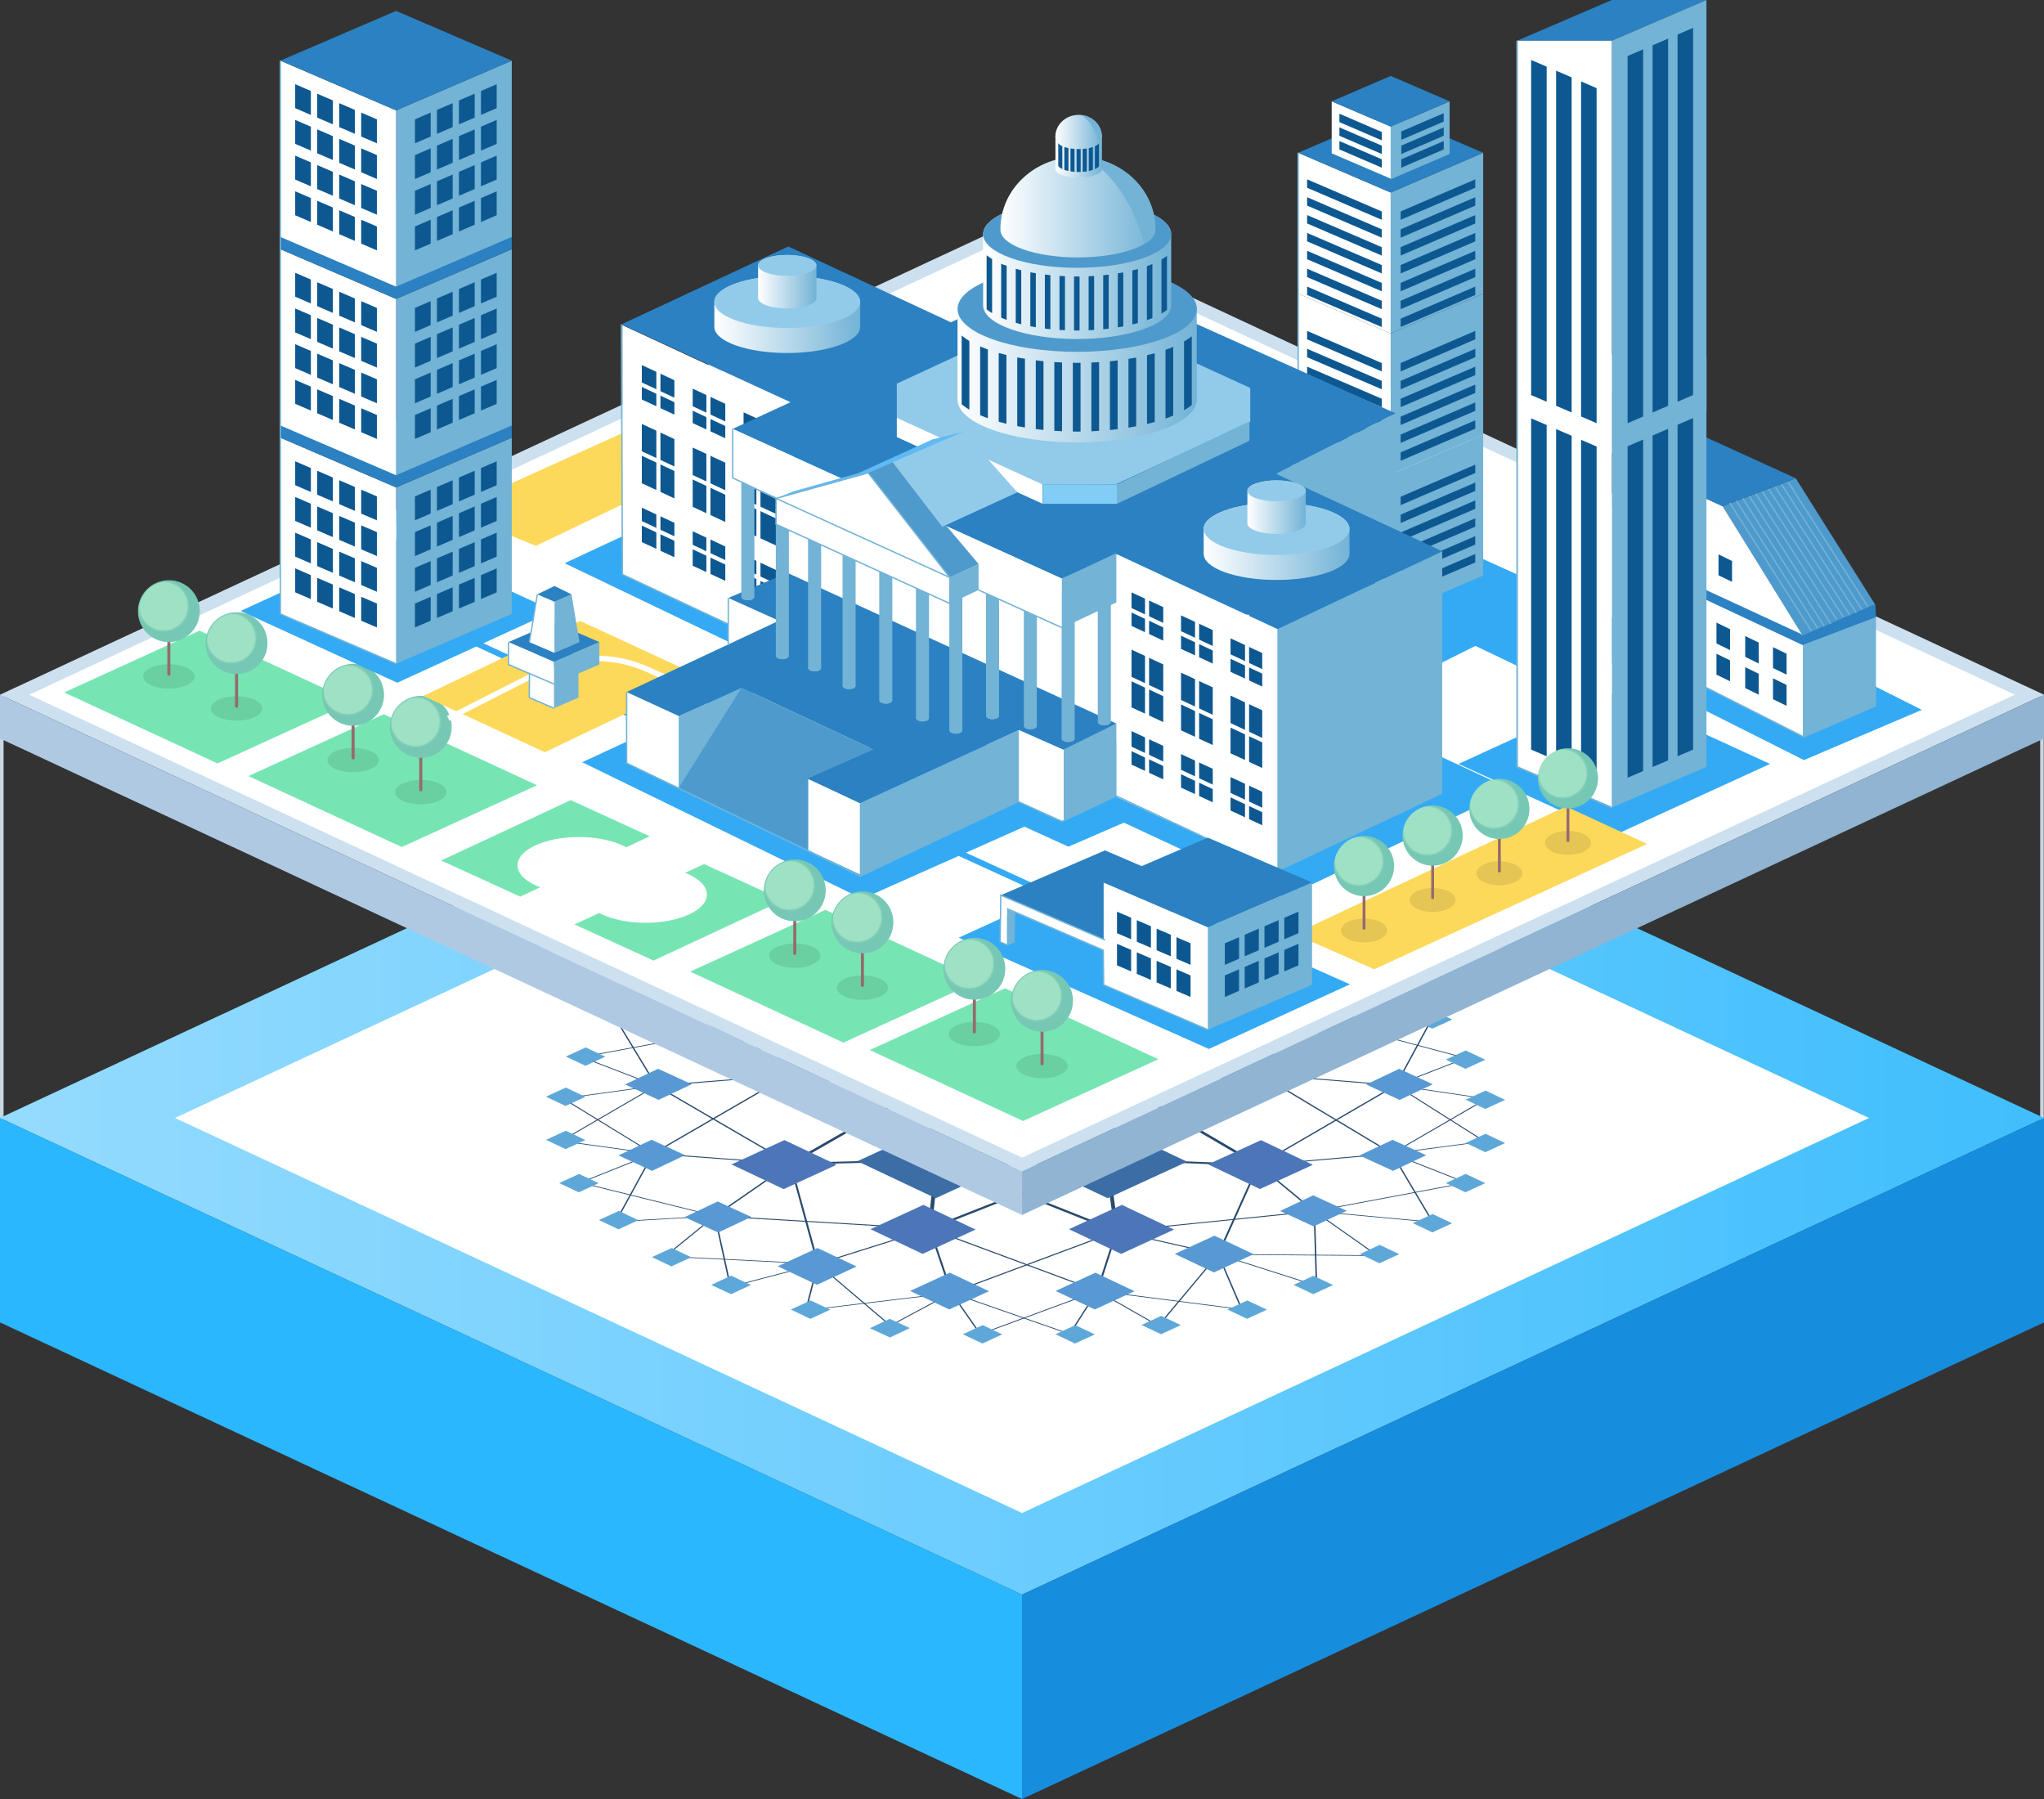<?xml version="1.0" encoding="UTF-8"?><svg xmlns="http://www.w3.org/2000/svg" xmlns:xlink="http://www.w3.org/1999/xlink" id="uuid-a4778a3b-d87e-46f8-b65c-8538fbeaa362" viewBox="0 0 572.1 503.46"><rect x="0" y="0" width="572.1" height="503.46" fill="#333333" stroke="none"/><defs><linearGradient id="uuid-8503b0d5-eee4-4528-a593-816b51b26bc8" x1="0" y1="312.86" x2="572.1" y2="312.86" gradientUnits="userSpaceOnUse"><stop offset="0" stop-color="#fff" stop-opacity=".5"/><stop offset="1" stop-color="#fff" stop-opacity=".1"/></linearGradient><radialGradient id="uuid-e8ac6466-3d69-4288-8d3f-48bb8c8c42e7" cx="45.77" cy="169.63" fx="45.77" fy="169.63" r="7.95" gradientUnits="userSpaceOnUse"><stop offset=".83" stop-color="#9ee1c5"/><stop offset=".84" stop-color="#97ddc2"/><stop offset=".87" stop-color="#85d0b9"/><stop offset=".91" stop-color="#79c9b4"/><stop offset=".95" stop-color="#76c7b3"/></radialGradient><radialGradient id="uuid-73a79cf3-b257-455a-b62c-3e218b0e9ed1" cx="64.71" cy="178.58" fx="64.71" fy="178.58" r="7.95" xlink:href="#uuid-e8ac6466-3d69-4288-8d3f-48bb8c8c42e7"/><radialGradient id="uuid-bfdbcb57-15b5-4ff1-8f14-ad9d9b371e5b" cx="97.34" cy="193.04" fx="97.34" fy="193.04" r="7.95" xlink:href="#uuid-e8ac6466-3d69-4288-8d3f-48bb8c8c42e7"/><radialGradient id="uuid-5f2cf20b-d89b-4d47-a557-a5714c4863c5" cx="116.28" cy="201.99" fx="116.28" fy="201.99" r="7.95" xlink:href="#uuid-e8ac6466-3d69-4288-8d3f-48bb8c8c42e7"/><linearGradient id="uuid-365eea45-4ea0-4c69-8a95-f51bf1f524d1" x1="336.9" y1="151.5" x2="377.72" y2="151.5" gradientUnits="userSpaceOnUse"><stop offset="0" stop-color="#fff"/><stop offset="1" stop-color="#72b3d6"/></linearGradient><linearGradient id="uuid-0a7b6c3e-76d0-4106-88bb-76d32ee49104" x1="199.94" y1="87.99" x2="240.76" y2="87.99" xlink:href="#uuid-365eea45-4ea0-4c69-8a95-f51bf1f524d1"/><linearGradient id="uuid-04ab6dc3-8e5b-4965-87af-36eb9f646a61" x1="212.18" y1="78.84" x2="228.52" y2="78.84" xlink:href="#uuid-365eea45-4ea0-4c69-8a95-f51bf1f524d1"/><linearGradient id="uuid-30e6cbdf-0300-4267-8275-665e596db90a" x1="349.15" y1="141.92" x2="365.48" y2="141.92" xlink:href="#uuid-365eea45-4ea0-4c69-8a95-f51bf1f524d1"/><linearGradient id="uuid-839f0da9-344b-46f5-9c83-28bb399851d9" x1="268.01" y1="99.15" x2="334.97" y2="99.15" xlink:href="#uuid-365eea45-4ea0-4c69-8a95-f51bf1f524d1"/><clipPath id="uuid-53197471-ae5e-449f-833b-04a0da56f9d3"><path d="M336.63,90.42v17.78c0,6.95-15.73,12.58-35.14,12.58s-35.14-5.63-35.14-12.58v-17.78c0-.24,.02-.49,.06-.73,1.05,6.61,16.36,11.85,35.08,11.85s34.03-5.24,35.08-11.85c.04,.24,.06,.48,.06,.73Z" style="fill:none;"/></clipPath><linearGradient id="uuid-f3b08dc2-f744-42a2-9dad-857e2e323310" x1="275.17" y1="75.49" x2="327.82" y2="75.49" xlink:href="#uuid-365eea45-4ea0-4c69-8a95-f51bf1f524d1"/><clipPath id="uuid-312424e1-6a4b-493c-b85c-153194f47ef8"><path d="M329.12,68.63v13.98c0,5.46-12.37,9.89-27.63,9.89s-27.63-4.43-27.63-9.89v-13.98c0-.19,.02-.38,.05-.57,.83,5.2,12.86,9.32,27.58,9.32s26.76-4.12,27.58-9.32c.03,.19,.05,.38,.05,.57Z" style="fill:none;"/></clipPath><linearGradient id="uuid-bfa0809c-f4d6-4271-b927-62d7183fe931" x1="280" y1="57.96" x2="323.37" y2="57.96" xlink:href="#uuid-365eea45-4ea0-4c69-8a95-f51bf1f524d1"/><linearGradient id="uuid-929cd333-e46e-48ef-8a4b-cffe31ed4a64" x1="295.41" y1="42.77" x2="308.43" y2="42.77" xlink:href="#uuid-365eea45-4ea0-4c69-8a95-f51bf1f524d1"/><clipPath id="uuid-40cfe74e-a1c1-415a-bb34-f83420a2bfd6"><path d="M307.71,39.89v6.17c0,1.14-2.59,2.07-5.79,2.07s-5.79-.93-5.79-2.07v-6.17s0-.08,0-.12c.17,1.09,2.69,1.95,5.78,1.95s5.61-.86,5.78-1.95c0,.04,0,.08,0,.12Z" style="fill:none;"/></clipPath><linearGradient id="uuid-7c30dca4-5bb5-4bae-b087-13979984d8f7" x1="295.39" y1="36.37" x2="308.41" y2="36.37" xlink:href="#uuid-365eea45-4ea0-4c69-8a95-f51bf1f524d1"/><radialGradient id="uuid-c351ab5f-ddb8-4868-8802-6783dc1a020b" cx="380.31" cy="240.97" fx="380.31" fy="240.97" r="7.84" xlink:href="#uuid-e8ac6466-3d69-4288-8d3f-48bb8c8c42e7"/><radialGradient id="uuid-4a2fee40-c4cf-4955-9039-542a0de3c47f" cx="399.5" cy="232.44" fx="399.5" fy="232.44" r="7.84" xlink:href="#uuid-e8ac6466-3d69-4288-8d3f-48bb8c8c42e7"/><radialGradient id="uuid-1e1e6283-2299-490a-ba8e-68c568ac66a6" cx="418.19" cy="224.98" fx="418.19" fy="224.98" r="7.84" xlink:href="#uuid-e8ac6466-3d69-4288-8d3f-48bb8c8c42e7"/><radialGradient id="uuid-73e1ce96-d5df-4af8-b8f6-5f506f397bc9" cx="437.38" cy="216.45" fx="437.38" fy="216.45" r="7.84" xlink:href="#uuid-e8ac6466-3d69-4288-8d3f-48bb8c8c42e7"/><radialGradient id="uuid-583c445f-279b-444d-a57f-400f16e938c1" cx="220.96" cy="247.76" fx="220.96" fy="247.76" r="7.95" xlink:href="#uuid-e8ac6466-3d69-4288-8d3f-48bb8c8c42e7"/><radialGradient id="uuid-d86c4fc8-0644-4dd8-a9ed-a890f60f3a08" cx="239.9" cy="256.72" fx="239.9" fy="256.72" r="7.95" xlink:href="#uuid-e8ac6466-3d69-4288-8d3f-48bb8c8c42e7"/><radialGradient id="uuid-7194c447-bdf8-4cfb-87e7-5ec475bc3dde" cx="271.23" cy="269.71" fx="271.23" fy="269.71" r="7.95" xlink:href="#uuid-e8ac6466-3d69-4288-8d3f-48bb8c8c42e7"/><radialGradient id="uuid-c1e8bc40-e093-4610-b06e-37123805c415" cx="290.17" cy="278.66" fx="290.17" fy="278.66" r="7.95" xlink:href="#uuid-e8ac6466-3d69-4288-8d3f-48bb8c8c42e7"/></defs><g id="uuid-369ef2af-0d23-4ca9-bf3a-14e83021584b"><g><line x1="571.53" y1="194.42" x2="571.53" y2="370.07" style="fill:none; stroke:#cad6e0; stroke-miterlimit:10;"/><line x1=".5" y1="194.42" x2=".5" y2="370.07" style="fill:none; stroke:#cad6e0; stroke-miterlimit:10;"/><g><polygon points="286.06 179.48 572.1 312.86 286.06 446.25 0 312.86 286.06 179.48" style="fill:#2bb7fd;"/><polygon points="286.06 179.48 572.1 312.86 286.06 446.25 0 312.86 286.06 179.48" style="fill:url(#uuid-8503b0d5-eee4-4528-a593-816b51b26bc8);"/><polygon points="286.06 202.31 523.13 312.86 286.06 423.41 48.98 312.86 286.06 202.31" style="fill:#fff;"/><polygon points="572.1 370.07 286.06 503.46 286.06 446.25 572.1 312.86 572.1 370.07" style="fill:#178ddd;"/><polygon points="0 370.07 286.06 503.46 286.06 446.25 0 312.86 0 370.07" style="fill:#2bb7fd;"/><g><polygon points="310.47 301.95 313.06 282.52 314.14 282.55 311.55 301.98 310.47 301.95" style="fill:#2a4a6c;"/><polygon points="266.58 265.33 259.74 282.84 259.2 282.79 266.04 265.28 266.58 265.33" style="fill:#2a4a6c;"/><polygon points="310.98 301.71 352.63 300.43 352.71 300.94 311.05 302.21 310.98 301.71" style="fill:#2a4a6c;"/><polygon points="309.76 324.15 352.26 325.81 352.17 326.32 309.67 324.65 309.76 324.15" style="fill:#2a4a6c;"/><polygon points="310.26 324.38 313.07 344.55 311.99 344.59 309.18 324.42 310.26 324.38" style="fill:#2a4a6c;"/><polygon points="259.69 343.85 261.82 324.63 262.9 324.66 260.77 343.87 259.69 343.85" style="fill:#2a4a6c;"/><polygon points="221.21 325.42 262.33 324.4 262.39 324.9 221.26 325.93 221.21 325.42" style="fill:#2a4a6c;"/><polygon points="220.74 300.65 262.32 301.96 262.25 302.46 220.67 301.15 220.74 300.65" style="fill:#2a4a6c;"/><polygon points="260.01 282.8 262.82 302.19 261.74 302.23 258.93 282.83 260.01 282.8" style="fill:#2a4a6c;"/><polygon points="310.67 302.16 259.13 283.02 259.81 282.62 311.35 301.76 310.67 302.16" style="fill:#2a4a6c;"/><polygon points="311.44 301.8 352.64 325.91 351.79 326.22 310.59 302.12 311.44 301.8" style="fill:#2a4a6c;"/><polygon points="309.31 324.24 352.26 300.52 353.08 300.85 310.13 324.56 309.31 324.24" style="fill:#2a4a6c;"/><polygon points="310.07 324.59 260.58 344.05 259.88 343.67 309.37 324.21 310.07 324.59" style="fill:#2a4a6c;"/><polygon points="312.18 344.76 262.01 324.84 262.71 324.46 312.89 344.38 312.18 344.76" style="fill:#2a4a6c;"/><polygon points="221.12 300.74 262.78 324.49 261.94 324.81 220.28 301.06 221.12 300.74" style="fill:#2a4a6c;"/><polygon points="220.82 325.52 261.87 302.05 262.7 302.37 221.65 325.84 220.82 325.52" style="fill:#2a4a6c;"/><polygon points="313.94 282.73 262.63 302.4 261.94 302.01 313.25 282.34 313.94 282.73" style="fill:#2a4a6c;"/><polygon points="232.31 275.58 259.61 282.71 259.34 282.93 232.05 275.8 232.31 275.58" style="fill:#2a4a6c;"/><polygon points="307.4 264.75 313.87 282.51 313.33 282.56 306.87 264.8 307.4 264.75" style="fill:#2a4a6c;"/><polygon points="344.69 272.96 313.75 282.64 313.45 282.43 344.39 272.75 344.69 272.96" style="fill:#2a4a6c;"/><polygon points="344.81 272.84 352.94 300.67 352.4 300.7 344.27 272.87 344.81 272.84" style="fill:#2a4a6c;"/><polygon points="373.58 286.36 352.9 300.76 352.44 300.61 373.12 286.22 373.58 286.36" style="fill:#2a4a6c;"/><polygon points="390.63 303.86 352.62 300.81 352.72 300.56 390.73 303.61 390.63 303.86" style="fill:#2a4a6c;"/><polygon points="389.4 322.88 352.46 300.76 352.89 300.61 389.83 322.73 389.4 322.88" style="fill:#2a4a6c;"/><polygon points="352.17 325.94 389.57 322.68 389.67 322.93 352.27 326.19 352.17 325.94" style="fill:#2a4a6c;"/><polygon points="352.45 326 368.11 338.91 367.64 339.03 351.98 326.13 352.45 326" style="fill:#2a4a6c;"/><polygon points="352.48 326.09 341.23 351.05 340.7 350.99 351.95 326.04 352.48 326.09" style="fill:#2a4a6c;"/><polygon points="373.31 286.42 313.56 282.66 313.63 282.41 373.39 286.17 373.31 286.42" style="fill:#2a4a6c;"/><polygon points="352 325.99 390.47 303.65 390.89 303.81 352.43 326.15 352 325.99" style="fill:#2a4a6c;"/><polygon points="312.65 344.46 341.08 350.91 340.85 351.14 312.41 344.68 312.65 344.46" style="fill:#2a4a6c;"/><polygon points="312.47 344.45 367.82 338.84 367.93 339.09 312.59 344.69 312.47 344.45" style="fill:#2a4a6c;"/><polygon points="312.8 344.59 307.41 361.28 306.87 361.25 312.26 344.55 312.8 344.59" style="fill:#2a4a6c;"/><polygon points="312.7 344.67 266.48 361.9 266.14 361.7 312.36 344.47 312.7 344.67" style="fill:#2a4a6c;"/><polygon points="260.5 343.84 266.58 361.78 266.04 361.82 259.96 343.88 260.5 343.84" style="fill:#2a4a6c;"/><polygon points="260.4 343.76 307.31 361.17 306.97 361.36 260.06 343.96 260.4 343.76" style="fill:#2a4a6c;"/><polygon points="260.39 343.97 229.06 353.82 228.76 353.61 260.08 343.76 260.39 343.97" style="fill:#2a4a6c;"/><polygon points="260.2 343.99 200.07 340.41 200.14 340.15 260.27 343.73 260.2 343.99" style="fill:#2a4a6c;"/><polygon points="221.46 325.75 200.33 340.35 199.87 340.21 221.01 325.6 221.46 325.75" style="fill:#2a4a6c;"/><polygon points="221.5 325.66 229.18 353.7 228.64 353.73 220.96 325.69 221.5 325.66" style="fill:#2a4a6c;"/><polygon points="221.19 325.8 182.72 322.97 182.81 322.71 221.28 325.55 221.19 325.8" style="fill:#2a4a6c;"/><polygon points="221.02 325.76 183.47 303.92 183.89 303.76 221.45 325.6 221.02 325.76" style="fill:#2a4a6c;"/><polygon points="220.75 301.02 183.73 303.96 183.63 303.71 220.66 300.77 220.75 301.02" style="fill:#2a4a6c;"/><polygon points="220.91 300.98 182.98 322.92 182.56 322.76 220.49 300.82 220.91 300.98" style="fill:#2a4a6c;"/><polygon points="220.46 300.96 205.79 287.88 206.27 287.76 220.94 300.84 220.46 300.96" style="fill:#2a4a6c;"/><polygon points="259.53 282.94 206.08 287.94 205.98 287.69 259.42 282.69 259.53 282.94" style="fill:#2a4a6c;"/><polygon points="220.43 300.87 231.91 275.67 232.45 275.72 220.97 300.92 220.43 300.87" style="fill:#2a4a6c;"/><polygon points="307.31 264.87 259.64 282.92 259.3 282.72 306.96 264.68 307.31 264.87" style="fill:#2a4a6c;"/><polygon points="266.48 265.21 313.77 282.43 313.43 282.63 266.14 265.41 266.48 265.21" style="fill:#2a4a6c;"/><polygon points="306.94 264.81 298.43 253.53 298.81 253.47 307.33 264.74 306.94 264.81" style="fill:#2a4a6c;"/><polygon points="306.98 264.71 323.71 255.78 324.01 255.9 307.29 264.84 306.98 264.71" style="fill:#2a4a6c;"/><polygon points="344.36 272.9 323.68 255.89 324.04 255.8 344.72 272.81 344.36 272.9" style="fill:#2a4a6c;"/><polygon points="344.34 272.85 347.38 260.08 347.78 260.11 344.74 272.87 344.34 272.85" style="fill:#2a4a6c;"/><polygon points="344.44 272.77 367.62 266.78 367.82 266.95 344.64 272.94 344.44 272.77" style="fill:#2a4a6c;"/><polygon points="307.09 264.68 347.53 260 347.63 260.19 307.18 264.87 307.09 264.68" style="fill:#2a4a6c;"/><polygon points="373.15 286.3 367.52 266.88 367.93 266.85 373.55 286.28 373.15 286.3" style="fill:#2a4a6c;"/><polygon points="373.17 286.25 386.55 275.04 386.91 275.14 373.53 286.34 373.17 286.25" style="fill:#2a4a6c;"/><polygon points="344.56 272.76 386.75 275 386.7 275.18 344.52 272.95 344.56 272.76" style="fill:#2a4a6c;"/><polygon points="373.33 286.2 400.85 284.85 400.89 285.04 373.37 286.39 373.33 286.2" style="fill:#2a4a6c;"/><polygon points="390.48 303.71 400.67 284.92 401.07 284.97 390.88 303.76 390.48 303.71" style="fill:#2a4a6c;"/><polygon points="390.55 303.66 410.09 296.04 410.35 296.18 390.81 303.81 390.55 303.66" style="fill:#2a4a6c;"/><polygon points="373.45 286.21 410.32 296.03 410.12 296.19 373.25 286.37 373.45 286.21" style="fill:#2a4a6c;"/><polygon points="390.74 303.64 416.13 307.4 416.01 307.58 390.62 303.82 390.74 303.64" style="fill:#2a4a6c;"/><polygon points="390.85 303.68 415.63 319.34 415.3 319.46 390.52 303.79 390.85 303.68" style="fill:#2a4a6c;"/><polygon points="389.56 322.71 415.41 319.31 415.52 319.49 389.67 322.9 389.56 322.71" style="fill:#2a4a6c;"/><polygon points="389.46 322.74 415.91 307.43 416.23 307.55 389.77 322.86 389.46 322.74" style="fill:#2a4a6c;"/><polygon points="389.75 322.73 410.5 330.92 410.24 331.07 389.48 322.88 389.75 322.73" style="fill:#2a4a6c;"/><polygon points="389.81 322.78 401.22 341.99 400.82 342.04 389.42 322.83 389.81 322.78" style="fill:#2a4a6c;"/><polygon points="367.8 338.88 410.29 330.9 410.45 331.08 367.95 339.06 367.8 338.88" style="fill:#2a4a6c;"/><polygon points="367.91 338.88 401.06 341.92 400.98 342.11 367.84 339.06 367.91 338.88" style="fill:#2a4a6c;"/><polygon points="368.05 338.92 385.68 351.32 385.34 351.43 367.71 339.02 368.05 338.92" style="fill:#2a4a6c;"/><polygon points="340.97 350.93 385.51 351.28 385.51 351.47 340.96 351.12 340.97 350.93" style="fill:#2a4a6c;"/><polygon points="341.08 350.94 368.6 359.73 368.37 359.89 340.85 351.1 341.08 350.94" style="fill:#2a4a6c;"/><polygon points="368.08 338.97 368.69 359.81 368.28 359.81 367.67 338.97 368.08 338.97" style="fill:#2a4a6c;"/><polygon points="341.16 351 347.78 366.42 347.38 366.46 340.76 351.04 341.16 351" style="fill:#2a4a6c;"/><polygon points="307.19 361.17 347.63 366.35 347.52 366.53 307.08 361.36 307.19 361.17" style="fill:#2a4a6c;"/><polygon points="307.29 361.21 324.4 370.95 324.08 371.07 306.98 361.33 307.29 361.21" style="fill:#2a4a6c;"/><polygon points="341.15 351.06 324.43 371.05 324.05 370.98 340.77 350.99 341.15 351.06" style="fill:#2a4a6c;"/><polygon points="307.33 361.29 299.58 373.35 299.19 373.29 306.94 361.24 307.33 361.29" style="fill:#2a4a6c;"/><polygon points="307.26 361.34 274.5 373.43 274.24 373.28 307.01 361.19 307.26 361.34" style="fill:#2a4a6c;"/><polygon points="274.18 373.38 266.12 361.83 266.51 361.77 274.57 373.32 274.18 373.38" style="fill:#2a4a6c;"/><polygon points="266.47 361.86 249.36 371.04 249.05 370.92 266.16 361.73 266.47 361.86" style="fill:#2a4a6c;"/><polygon points="266.44 361.72 299.5 373.24 299.26 373.39 266.19 361.87 266.44 361.72" style="fill:#2a4a6c;"/><polygon points="266.36 361.89 225.62 366.78 225.52 366.6 266.26 361.71 266.36 361.89" style="fill:#2a4a6c;"/><polygon points="229.11 353.73 225.77 366.7 225.36 366.68 228.71 353.7 229.11 353.73" style="fill:#2a4a6c;"/><polygon points="229.09 353.67 249.39 370.93 249.03 371.02 228.73 353.76 229.09 353.67" style="fill:#2a4a6c;"/><polygon points="229.01 353.8 204.53 360.18 204.33 360.01 228.81 353.63 229.01 353.8" style="fill:#2a4a6c;"/><polygon points="228.89 353.81 186.17 351.68 186.21 351.49 228.93 353.62 228.89 353.81" style="fill:#2a4a6c;"/><polygon points="200.28 340.33 186.37 351.64 186.01 351.54 199.92 340.23 200.28 340.33" style="fill:#2a4a6c;"/><polygon points="200.3 340.27 204.64 360.09 204.23 360.11 199.9 340.29 200.3 340.27" style="fill:#2a4a6c;"/><polygon points="200.12 340.37 172.38 341.97 172.33 341.78 200.08 340.19 200.12 340.37" style="fill:#2a4a6c;"/><polygon points="182.97 322.86 172.55 341.9 172.16 341.85 182.57 322.82 182.97 322.86" style="fill:#2a4a6c;"/><polygon points="200 340.36 162.37 331.04 162.57 330.87 200.2 340.2 200 340.36" style="fill:#2a4a6c;"/><polygon points="182.9 322.91 162.6 331.03 162.34 330.89 182.64 322.77 182.9 322.91" style="fill:#2a4a6c;"/><polygon points="182.71 322.93 157.02 319.39 157.13 319.2 182.83 322.75 182.71 322.93" style="fill:#2a4a6c;"/><polygon points="183.84 303.9 157.23 319.35 156.92 319.23 183.52 303.78 183.84 303.9" style="fill:#2a4a6c;"/><polygon points="182.61 322.9 157.44 307.48 157.77 307.36 182.93 322.78 182.61 322.9" style="fill:#2a4a6c;"/><polygon points="183.74 303.93 157.66 307.51 157.55 307.33 183.62 303.75 183.74 303.93" style="fill:#2a4a6c;"/><polygon points="183.55 303.91 162.72 295.9 162.98 295.75 183.81 303.77 183.55 303.91" style="fill:#2a4a6c;"/><polygon points="183.48 303.87 171.93 284.79 172.32 284.74 183.88 303.81 183.48 303.87" style="fill:#2a4a6c;"/><polygon points="205.99 287.91 172.09 284.86 172.16 284.67 206.07 287.72 205.99 287.91" style="fill:#2a4a6c;"/><polygon points="205.86 287.87 186.93 275.29 187.27 275.18 206.2 287.76 205.86 287.87" style="fill:#2a4a6c;"/><polygon points="206.11 287.91 162.93 295.92 162.77 295.74 205.95 287.73 206.11 287.91" style="fill:#2a4a6c;"/><polygon points="232.18 275.79 187.1 275.33 187.1 275.14 232.18 275.6 232.18 275.79" style="fill:#2a4a6c;"/><polygon points="205.83 287.82 204.38 267.01 204.79 267.01 206.23 287.81 205.83 287.82" style="fill:#2a4a6c;"/><polygon points="231.98 275.71 225.37 260.43 225.77 260.4 232.38 275.67 231.98 275.71" style="fill:#2a4a6c;"/><polygon points="232.07 275.77 204.47 267.09 204.7 266.93 232.3 275.61 232.07 275.77" style="fill:#2a4a6c;"/><polygon points="231.99 275.66 248.64 255.77 249.02 255.84 232.37 275.73 231.99 275.66" style="fill:#2a4a6c;"/><polygon points="266.16 265.37 248.67 255.87 248.98 255.74 266.47 265.24 266.16 265.37" style="fill:#2a4a6c;"/><polygon points="266.26 265.4 225.52 260.51 225.62 260.32 266.36 265.21 266.26 265.4" style="fill:#2a4a6c;"/><polygon points="266.12 265.28 272.96 253.73 273.35 253.78 266.51 265.33 266.12 265.28" style="fill:#2a4a6c;"/><polygon points="266.19 265.23 298.5 253.43 298.75 253.58 266.44 265.38 266.19 265.23" style="fill:#2a4a6c;"/><polygon points="307.02 264.85 273.04 253.83 273.27 253.67 307.25 264.7 307.02 264.85" style="fill:#2a4a6c;"/><path d="M289.98,301.65l22.22-10.22,21.91,10.36-22.22,10.22-21.91-10.36Zm-50,.86l22.22-10.22,21.91,10.36-22.22,10.22-21.91-10.36Zm0,22.45l22.22-10.22,21.91,10.36-22.22,10.22-21.92-10.36Zm48.15,0l22.22-10.22,21.91,10.36-22.22,10.22-21.91-10.36Z" style="fill:#3d6da5;"/><path d="M245.49,282.68l14.81-6.81,14.61,6.91-14.82,6.81-14.61-6.91Zm53.7-.86l14.82-6.81,14.61,6.91-14.81,6.81-14.61-6.91Zm38.89,18.13l14.82-6.81,14.61,6.91-14.81,6.81-14.61-6.91Zm.04,25.89l14.82-6.77,14.52,6.91-14.81,6.77-14.52-6.91Zm-38.93,18.15l14.81-6.81,14.61,6.91-14.81,6.81-14.61-6.91Zm-55.56,0l14.82-6.81,14.61,6.91-14.82,6.81-14.61-6.91Zm-38.89-18.13l14.81-6.81,14.61,6.91-14.82,6.81-14.61-6.91Zm1.9-25.06l14.81-6.77,14.52,6.91-14.81,6.77-14.52-6.91Z" style="fill:#4d76b9;"/><path d="M256.57,265.42l11.11-5.11,10.96,5.18-11.11,5.11-10.96-5.18Zm38.89-.86l11.11-5.11,10.96,5.18-11.11,5.11-10.96-5.18Zm37.04,8.64l11.11-5.11,10.96,5.18-11.11,5.11-10.96-5.18Zm40.6,8.64l9.39,4.32-9.26,4.38-9.39-4.32,9.26-4.38Zm18.52,17.27l9.39,4.32-9.26,4.38-9.39-4.32,9.26-4.38Zm-1.85,19.86l9.39,4.32-9.26,4.38-9.39-4.32,9.26-4.38Zm-22.22,15.54l9.39,4.32-9.26,4.38-9.39-4.32,9.26-4.38Zm-38.75,16.4l11.11-5.11,10.96,5.18-11.11,5.11-10.96-5.18Zm-33.33,10.36l11.11-5.11,10.96,5.18-11.11,5.11-10.96-5.18Zm-40.74,0l11.11-5.11,10.96,5.18-11.11,5.11-10.96-5.18Zm-37.04-6.91l11.11-5.11,10.96,5.18-11.11,5.11-10.96-5.18Zm-16.81-18.13l9.39,4.32-9.26,4.38-9.39-4.32,9.26-4.38Zm-18.52-17.27l9.39,4.32-9.26,4.38-9.39-4.32,9.26-4.38Zm1.85-19.86l9.39,4.32-9.26,4.38-9.39-4.32,9.26-4.38Zm22.22-15.54l9.39,4.32-9.26,4.38-9.39-4.32,9.26-4.38Zm14.96-6.91l11.1-5.12,9.12,4.32-11.1,5.12-9.12-4.32Z" style="fill:#5899d4;"/><path d="M293.57,253.35l5.56-2.55,5.48,2.59-5.55,2.55-5.48-2.59Zm-25.93,0l5.56-2.55,5.48,2.59-5.56,2.55-5.48-2.59Zm-24.07,2.59l5.55-2.55,5.48,2.59-5.55,2.55-5.48-2.59Zm-24.08,4.32l5.56-2.55,5.48,2.59-5.56,2.55-5.48-2.59Zm-20.37,6.04l5.55-2.55,5.48,2.59-5.56,2.55-5.48-2.59Zm-18.52,8.64l5.56-2.55,5.48,2.59-5.56,2.56-5.48-2.59Zm-12.96,9.5l5.55-2.56,5.48,2.59-5.56,2.55-5.48-2.59Zm-9.26,11.23l5.56-2.55,5.48,2.59-5.56,2.55-5.48-2.59Zm-5.56,11.23l5.56-2.55,5.48,2.59-5.56,2.56-5.48-2.59Zm0,12.09l5.56-2.55,5.48,2.59-5.55,2.55-5.48-2.59Zm3.7,12.09l5.56-2.55,5.48,2.59-5.56,2.55-5.48-2.59Zm11.11,10.36l5.56-2.56,5.48,2.59-5.55,2.55-5.48-2.59Zm14.82,10.36l5.56-2.55,5.48,2.59-5.56,2.55-5.48-2.59Zm22.18,5.2l5.56,2.59-5.56,2.59-5.55-2.6,5.55-2.59Zm16.7,9.48l5.56-2.55,5.48,2.59-5.55,2.55-5.48-2.59Zm27.7,2.59l5.63,2.59-5.55,2.63-5.64-2.59,5.56-2.63Zm20.45,4.32l5.56-2.56,5.48,2.59-5.55,2.56-5.48-2.59Zm25.93,0l5.56-2.55,5.48,2.59-5.56,2.55-5.48-2.59Zm24.07-2.59l5.56-2.56,5.48,2.59-5.55,2.55-5.48-2.59Zm24.08-4.32l5.56-2.55,5.48,2.59-5.55,2.55-5.48-2.59Zm18.52-6.91l5.55-2.55,5.48,2.59-5.55,2.56-5.48-2.59Zm18.52-8.63l5.56-2.56,5.48,2.59-5.55,2.55-5.48-2.59Zm14.82-8.64l5.55-2.56,5.48,2.59-5.56,2.55-5.48-2.59Zm9.26-11.23l5.56-2.55,5.48,2.59-5.56,2.55-5.48-2.59Zm5.56-11.23l5.56-2.55,5.48,2.59-5.55,2.56-5.48-2.59Zm0-12.09l5.55-2.55,5.48,2.59-5.55,2.55-5.48-2.59Zm-5.56-11.23l5.56-2.55,5.48,2.59-5.56,2.55-5.48-2.59Zm-9.26-11.23l5.56-2.56,5.48,2.59-5.56,2.55-5.48-2.59Zm-14.81-10.36l5.55-2.55,1.06,.49,4.43,2.1-5.56,2.56-5.48-2.59Zm-11.19-10.36l5.63,2.59-5.56,2.63-5.63-2.59,5.56-2.63Zm-27.7-4.32l5.56-2.55,5.48,2.59-5.55,2.55-5.48-2.59Zm-18.6-6.91l5.63,2.59-5.56,2.63-5.63-2.59,5.56-2.63Z" style="fill:#5ea8d9;"/></g></g><g><g><g><polygon points="4.09 194.42 286.06 62.96 568.03 194.42 286.06 325.87 4.09 194.42" style="fill:#fff;"/><path d="M286.06,64.86l277.89,129.55-277.89,129.55L8.16,194.42,286.06,64.86m0-3.8L0,194.42l286.05,133.35,286.05-133.35L286.06,61.06h0Z" style="fill:#cce0f0;"/></g><polygon points="0 206.66 0 194.42 286.06 327.77 286.06 340.01 0 206.66" style="fill:#b0c9e3;"/><polygon points="572.1 206.66 572.1 194.42 286.06 327.77 286.06 340.01 572.1 206.66" style="fill:#90b4d1;"/></g><polygon points="401.11 150.12 455.22 174.6 427.19 187.56 375.04 162.59 401.11 150.12" style="fill:#34aaf4;"/><g><g><polygon points="441.07 180.63 504.91 212.71 537.91 198.65 474.07 166.57 441.07 180.63" style="fill:#34aaf4; fill-rule:evenodd;"/><polygon points="323.03 146.31 391.68 176.34 424.67 162.28 360.84 130.2 323.03 146.31" style="fill:#34aaf4; fill-rule:evenodd;"/><g><polygon points="389.24 93.32 415.13 82.19 415.13 121.63 389.24 132.76 389.24 93.32" style="fill:#72b3d6; fill-rule:evenodd;"/><polygon points="363.35 82.19 389.24 93.32 389.24 132.76 363.35 121.63 363.35 82.19" style="fill:#fff; fill-rule:evenodd;"/><polygon points="365.85 92.61 386.74 101.59 386.74 103.94 365.85 94.96 365.85 92.61" style="fill:#0e5891; fill-rule:evenodd;"/><polygon points="365.85 97.61 386.74 106.59 386.74 108.94 365.85 99.96 365.85 97.61" style="fill:#0e5891; fill-rule:evenodd;"/><polygon points="365.85 102.61 386.74 111.59 386.74 113.94 365.85 104.96 365.85 102.61" style="fill:#0e5891; fill-rule:evenodd;"/><polygon points="365.85 107.62 386.74 116.6 386.74 118.94 365.85 109.96 365.85 107.62" style="fill:#0e5891; fill-rule:evenodd;"/><polygon points="365.85 112.62 386.74 121.6 386.74 123.94 365.85 114.97 365.85 112.62" style="fill:#0e5891; fill-rule:evenodd;"/><polygon points="365.85 117.62 386.74 126.6 386.74 128.95 365.85 119.97 365.85 117.62" style="fill:#0e5891; fill-rule:evenodd;"/><polygon points="412.92 92.61 392.03 101.59 392.03 103.94 412.92 94.96 412.92 92.61" style="fill:#0e5891; fill-rule:evenodd;"/><polygon points="412.92 97.61 392.03 106.59 392.03 108.94 412.92 99.96 412.92 97.61" style="fill:#0e5891; fill-rule:evenodd;"/><polygon points="412.92 102.61 392.03 111.59 392.03 113.94 412.92 104.96 412.92 102.61" style="fill:#0e5891; fill-rule:evenodd;"/><polygon points="412.92 107.62 392.03 116.6 392.03 118.94 412.92 109.96 412.92 107.62" style="fill:#0e5891; fill-rule:evenodd;"/><polygon points="412.92 112.62 392.03 121.6 392.03 123.94 412.92 114.97 412.92 112.62" style="fill:#0e5891; fill-rule:evenodd;"/><polygon points="412.92 117.62 392.03 126.6 392.03 128.95 412.92 119.97 412.92 117.62" style="fill:#0e5891; fill-rule:evenodd;"/><polygon points="389.24 53.88 415.13 42.75 415.13 82.19 389.24 93.32 389.24 53.88" style="fill:#72b3d6; fill-rule:evenodd;"/><polygon points="363.35 42.75 389.24 53.88 389.24 93.32 363.35 82.19 363.35 42.75" style="fill:#fff; fill-rule:evenodd;"/><polygon points="363.35 42.75 389.24 53.88 415.13 42.75 389.24 31.62 363.35 42.75" style="fill:#2b81c1; fill-rule:evenodd;"/><polygon points="365.85 55.19 386.74 64.17 386.74 66.52 365.85 57.54 365.85 55.19" style="fill:#0e5891; fill-rule:evenodd;"/><polygon points="365.85 60.19 386.74 69.17 386.74 71.52 365.85 62.54 365.85 60.19" style="fill:#0e5891; fill-rule:evenodd;"/><polygon points="365.85 65.19 386.74 74.17 386.74 76.52 365.85 67.54 365.85 65.19" style="fill:#0e5891; fill-rule:evenodd;"/><polygon points="365.85 70.19 386.74 79.17 386.74 81.52 365.85 72.54 365.85 70.19" style="fill:#0e5891; fill-rule:evenodd;"/><polygon points="365.85 75.2 386.74 84.18 386.74 86.52 365.85 77.54 365.85 75.2" style="fill:#0e5891; fill-rule:evenodd;"/><polygon points="365.85 80.2 386.74 89.18 386.74 91.52 365.85 82.55 365.85 80.2" style="fill:#0e5891; fill-rule:evenodd;"/><polygon points="412.92 50.19 392.03 59.17 392.03 61.51 412.92 52.54 412.92 50.19" style="fill:#0e5891; fill-rule:evenodd;"/><polygon points="412.92 55.19 392.03 64.17 392.03 66.52 412.92 57.54 412.92 55.19" style="fill:#0e5891; fill-rule:evenodd;"/><polygon points="412.92 60.19 392.03 69.17 392.03 71.52 412.92 62.54 412.92 60.19" style="fill:#0e5891; fill-rule:evenodd;"/><polygon points="412.92 65.19 392.03 74.17 392.03 76.52 412.92 67.54 412.92 65.19" style="fill:#0e5891; fill-rule:evenodd;"/><polygon points="412.92 70.19 392.03 79.17 392.03 81.52 412.92 72.54 412.92 70.19" style="fill:#0e5891; fill-rule:evenodd;"/><polygon points="412.92 75.2 392.03 84.18 392.03 86.52 412.92 77.54 412.92 75.2" style="fill:#0e5891; fill-rule:evenodd;"/><polygon points="412.92 80.2 392.03 89.18 392.03 91.52 412.92 82.55 412.92 80.2" style="fill:#0e5891; fill-rule:evenodd;"/><polygon points="389.24 35.44 405.74 28.35 405.74 43.09 389.24 50.18 389.24 35.44" style="fill:#72b3d6; fill-rule:evenodd;"/><polygon points="372.73 28.35 389.24 35.44 389.24 50 372.73 42.91 372.73 28.35" style="fill:#fff; fill-rule:evenodd;"/><polygon points="372.73 28.35 389.24 35.44 405.74 28.35 389.24 21.25 372.73 28.35" style="fill:#2b81c1; fill-rule:evenodd;"/><polygon points="404.09 35.65 392.21 40.76 392.21 43.11 404.09 38 404.09 35.65" style="fill:#0e5891; fill-rule:evenodd;"/><polygon points="404.09 39.47 392.21 44.58 392.21 46.93 404.09 41.82 404.09 39.47" style="fill:#0e5891; fill-rule:evenodd;"/><polygon points="374.89 31.83 386.77 36.94 386.77 39.29 374.89 34.18 374.89 31.83" style="fill:#0e5891; fill-rule:evenodd;"/><polygon points="374.89 35.65 386.77 40.76 386.77 43.11 374.89 38 374.89 35.65" style="fill:#0e5891; fill-rule:evenodd;"/><polygon points="374.89 39.47 386.77 44.58 386.77 46.93 374.89 41.82 374.89 39.47" style="fill:#0e5891; fill-rule:evenodd;"/><polygon points="404.09 31.67 392.21 36.78 392.21 39.13 404.09 34.02 404.09 31.67" style="fill:#0e5891; fill-rule:evenodd;"/><polygon points="389.24 132.76 415.13 121.63 415.13 161.06 389.24 172.19 389.24 132.76" style="fill:#72b3d6; fill-rule:evenodd;"/><polygon points="363.35 121.63 389.24 132.76 389.24 172.19 363.35 161.06 363.35 121.63" style="fill:#fff; fill-rule:evenodd;"/><polygon points="365.85 130.03 386.74 139.01 386.74 141.36 365.85 132.38 365.85 130.03" style="fill:#0e5891; fill-rule:evenodd;"/><polygon points="365.85 135.04 386.74 144.01 386.74 146.36 365.85 137.38 365.85 135.04" style="fill:#0e5891; fill-rule:evenodd;"/><polygon points="365.85 140.04 386.74 149.02 386.74 151.36 365.85 142.39 365.85 140.04" style="fill:#0e5891; fill-rule:evenodd;"/><polygon points="365.85 145.04 386.74 154.02 386.74 156.37 365.85 147.39 365.85 145.04" style="fill:#0e5891; fill-rule:evenodd;"/><polygon points="365.85 150.04 386.74 159.02 386.74 161.37 365.85 152.39 365.85 150.04" style="fill:#0e5891; fill-rule:evenodd;"/><polygon points="365.85 155.04 386.74 164.02 386.74 166.37 365.85 157.39 365.85 155.04" style="fill:#0e5891; fill-rule:evenodd;"/><polygon points="412.92 130.03 392.03 139.01 392.03 141.36 412.92 132.38 412.92 130.03" style="fill:#0e5891; fill-rule:evenodd;"/><polygon points="412.92 135.04 392.03 144.01 392.03 146.36 412.92 137.38 412.92 135.04" style="fill:#0e5891; fill-rule:evenodd;"/><polygon points="412.92 140.04 392.03 149.02 392.03 151.36 412.92 142.39 412.92 140.04" style="fill:#0e5891; fill-rule:evenodd;"/><polygon points="412.92 145.04 392.03 154.02 392.03 156.37 412.92 147.39 412.92 145.04" style="fill:#0e5891; fill-rule:evenodd;"/><polygon points="412.92 150.04 392.03 159.02 392.03 161.37 412.92 152.39 412.92 150.04" style="fill:#0e5891; fill-rule:evenodd;"/><polygon points="412.92 155.04 392.03 164.02 392.03 166.37 412.92 157.39 412.92 155.04" style="fill:#0e5891; fill-rule:evenodd;"/><polygon points="365.85 50.19 386.74 59.17 386.74 61.51 365.85 52.54 365.85 50.19" style="fill:#0e5891; fill-rule:evenodd;"/><line x1="363.35" y1="42.75" x2="363.35" y2="161.27" style="fill:none; stroke:#72b3d6; stroke-miterlimit:10; stroke-width:.38px;"/></g><g><polygon points="504.6 180.55 525.08 172.74 525.08 197.68 504.6 206.56 504.6 180.55" style="fill:#72b3d6; fill-rule:evenodd;"/><polygon points="452.17 155.97 504.6 180.55 504.6 206.1 452.17 179.47 452.17 155.97" style="fill:#fff; fill-rule:evenodd;"/><g><polygon points="457.46 162.81 461.25 164.66 461.25 170.51 457.46 168.66 457.46 162.81" style="fill:#0e5891; fill-rule:evenodd;"/><polygon points="465.37 166.96 469.17 168.81 469.17 174.66 465.37 172.81 465.37 166.96" style="fill:#0e5891; fill-rule:evenodd;"/><polygon points="473.03 170.72 476.82 172.58 476.82 178.42 473.03 176.57 473.03 170.72" style="fill:#0e5891; fill-rule:evenodd;"/><polygon points="480.42 174.23 484.22 176.08 484.22 181.92 480.42 180.07 480.42 174.23" style="fill:#0e5891; fill-rule:evenodd;"/><polygon points="457.46 171.53 461.25 173.39 461.25 179.23 457.46 177.38 457.46 171.53" style="fill:#0e5891; fill-rule:evenodd;"/><polygon points="465.37 175.69 469.17 177.54 469.17 183.38 465.37 181.53 465.37 175.69" style="fill:#0e5891; fill-rule:evenodd;"/><polygon points="473.03 179.45 476.82 181.3 476.82 187.15 473.03 185.29 473.03 179.45" style="fill:#0e5891; fill-rule:evenodd;"/><polygon points="480.42 182.95 484.22 184.8 484.22 190.65 480.42 188.8 480.42 182.95" style="fill:#0e5891; fill-rule:evenodd;"/><polygon points="488.47 177.99 492.26 179.84 492.26 185.69 488.47 183.83 488.47 177.99" style="fill:#0e5891; fill-rule:evenodd;"/><polygon points="496.25 181.1 500.05 182.95 500.05 188.8 496.25 186.95 496.25 181.1" style="fill:#0e5891; fill-rule:evenodd;"/><polygon points="488.47 186.71 492.26 188.56 492.26 194.41 488.47 192.56 488.47 186.71" style="fill:#0e5891; fill-rule:evenodd;"/><polygon points="496.25 189.83 500.05 191.68 500.05 197.52 496.25 195.67 496.25 189.83" style="fill:#0e5891; fill-rule:evenodd;"/></g><polygon points="452.17 155.97 504.6 180.55 525.08 172.74 524.89 169.08 452.57 148.16 452.17 155.97" style="fill:#2b81c1; fill-rule:evenodd;"/></g></g><g><polygon points="482.12 141.65 502.61 133.84 524.77 169.08 504.29 177.96 482.12 141.65" style="fill:#4f9acc; fill-rule:evenodd;"/><polygon points="452.17 127.97 482.12 141.65 504.29 177.5 452.17 153.4 452.17 127.97" style="fill:#fff; fill-rule:evenodd;"/><g><polygon points="457.46 134.82 461.25 136.67 461.25 142.51 457.46 140.66 457.46 134.82" style="fill:#0e5891; fill-rule:evenodd;"/><polygon points="465.37 138.97 469.17 140.82 469.17 146.66 465.37 144.81 465.37 138.97" style="fill:#0e5891; fill-rule:evenodd;"/><polygon points="473.03 142.73 476.82 144.58 476.82 150.43 473.03 148.57 473.03 142.73" style="fill:#0e5891; fill-rule:evenodd;"/><polygon points="457.46 143.54 461.25 145.39 461.25 151.24 457.46 149.39 457.46 143.54" style="fill:#0e5891; fill-rule:evenodd;"/><polygon points="465.37 147.69 469.17 149.54 469.17 155.39 465.37 153.54 465.37 147.69" style="fill:#0e5891; fill-rule:evenodd;"/><polygon points="473.03 151.45 476.82 153.3 476.82 159.15 473.03 157.3 473.03 151.45" style="fill:#0e5891; fill-rule:evenodd;"/><polygon points="481 155.15 484.79 157 484.79 162.84 481 160.99 481 155.15" style="fill:#0e5891; fill-rule:evenodd;"/></g><polygon points="452.17 127.97 482.12 141.65 502.61 133.84 472.66 120.17 452.17 127.97" style="fill:#2b81c1; fill-rule:evenodd;"/></g><polyline points="452.17 128.12 452.17 179.59 504.6 206.1" style="fill:none; stroke:#72b3d6; stroke-miterlimit:10; stroke-width:.38px;"/><g><line x1="484.17" y1="140.77" x2="506.98" y2="176.54" style="fill:none; stroke:#72b3d6; stroke-miterlimit:10; stroke-width:.38px;"/><line x1="485.99" y1="140.12" x2="508.8" y2="175.89" style="fill:none; stroke:#72b3d6; stroke-miterlimit:10; stroke-width:.38px;"/><line x1="487.8" y1="139.48" x2="510.61" y2="175.25" style="fill:none; stroke:#72b3d6; stroke-miterlimit:10; stroke-width:.38px;"/><line x1="489.62" y1="138.83" x2="512.43" y2="174.6" style="fill:none; stroke:#72b3d6; stroke-miterlimit:10; stroke-width:.38px;"/><line x1="491.43" y1="138.18" x2="514.11" y2="173.43" style="fill:none; stroke:#72b3d6; stroke-miterlimit:10; stroke-width:.38px;"/><line x1="493.24" y1="137.53" x2="515.93" y2="172.65" style="fill:none; stroke:#72b3d6; stroke-miterlimit:10; stroke-width:.38px;"/><line x1="495.06" y1="136.88" x2="517.74" y2="172.14" style="fill:none; stroke:#72b3d6; stroke-miterlimit:10; stroke-width:.38px;"/><line x1="496.87" y1="136.24" x2="519.55" y2="171.49" style="fill:none; stroke:#72b3d6; stroke-miterlimit:10; stroke-width:.38px;"/><line x1="498.69" y1="135.59" x2="521.11" y2="170.58" style="fill:none; stroke:#72b3d6; stroke-miterlimit:10; stroke-width:.38px;"/><line x1="500.5" y1="134.94" x2="522.79" y2="169.8" style="fill:none; stroke:#72b3d6; stroke-miterlimit:10; stroke-width:.38px;"/></g></g><polyline points="128.2 177.65 206.35 213.81 255.73 232.86 344.18 273.3 471.52 215.37 427.78 196.12" style="fill:none; stroke:#34aaf4; stroke-miterlimit:10; stroke-width:1.67px;"/><g><polygon points="98.75 196.35 60.89 213.64 17.98 193.78 55.84 176.49 98.75 196.35" style="fill:#76e5b3;"/><g><g><g style="opacity:.1;"><ellipse cx="47.26" cy="189.3" rx="7.19" ry="3.4"/></g><line x1="47.26" y1="174.43" x2="47.26" y2="188.68" style="fill:none; stroke:#966a6f; stroke-linecap:round; stroke-linejoin:round; stroke-width:.85px;"/><circle cx="47.26" cy="171.03" r="8.53" style="fill:url(#uuid-e8ac6466-3d69-4288-8d3f-48bb8c8c42e7); stroke:#76c7b3; stroke-miterlimit:10; stroke-width:.26px;"/></g><g><g style="opacity:.1;"><ellipse cx="66.21" cy="198.26" rx="7.19" ry="3.4"/></g><line x1="66.21" y1="183.39" x2="66.21" y2="197.64" style="fill:none; stroke:#966a6f; stroke-linecap:round; stroke-linejoin:round; stroke-width:.85px;"/><circle cx="66.21" cy="179.99" r="8.53" style="fill:url(#uuid-73a79cf3-b257-455a-b62c-3e218b0e9ed1); stroke:#76c7b3; stroke-miterlimit:10; stroke-width:.26px;"/></g></g></g><g><polygon points="150.31 219.75 112.45 237.04 69.54 217.18 107.4 199.89 150.31 219.75" style="fill:#76e5b3;"/><g><g><g style="opacity:.1;"><ellipse cx="98.83" cy="212.71" rx="7.19" ry="3.4"/></g><line x1="98.83" y1="197.84" x2="98.83" y2="212.09" style="fill:none; stroke:#966a6f; stroke-linecap:round; stroke-linejoin:round; stroke-width:.85px;"/><circle cx="98.83" cy="194.44" r="8.53" style="fill:url(#uuid-bfdbcb57-15b5-4ff1-8f14-ad9d9b371e5b); stroke:#76c7b3; stroke-miterlimit:10; stroke-width:.26px;"/></g><g><g style="opacity:.1;"><ellipse cx="117.77" cy="221.67" rx="7.19" ry="3.4"/></g><line x1="117.77" y1="206.79" x2="117.77" y2="221.05" style="fill:none; stroke:#966a6f; stroke-linecap:round; stroke-linejoin:round; stroke-width:.85px;"/><circle cx="117.77" cy="203.4" r="8.53" style="fill:url(#uuid-5f2cf20b-d89b-4d47-a557-a5714c4863c5); stroke:#76c7b3; stroke-miterlimit:10; stroke-width:.26px;"/></g></g></g><polygon points="196.42 189.51 152.5 210.51 118.48 194.76 162.4 173.77 196.42 189.51" style="fill:#fdd95b;"/><path d="M193.52,192.87l-12.2-5.5c-9.74-4.39-20.95-4.12-30.47,.73l-25.38,12.93" style="fill:none; stroke:#fff; stroke-miterlimit:10; stroke-width:1.52px;"/><g><polygon points="159.74 223.92 181.85 234.03 145.59 250.92 123.48 240.81 159.74 223.92" style="fill:#76e5b3;"/><polygon points="197.06 241.81 219.18 251.92 182.92 268.81 160.8 258.7 197.06 241.81" style="fill:#76e5b3;"/><ellipse cx="162.02" cy="242.16" rx="17.17" ry="7.92" style="fill:#fff;"/><ellipse cx="180.69" cy="250.32" rx="17.17" ry="7.92" style="fill:#fff;"/></g><polygon points="180.32 118.44 126.2 142.92 149.97 152.77 202.12 127.79 180.32 118.44" style="fill:#fdd95b;"/><g><polygon points="67.35 170.97 111.19 191.06 155.03 170.97 111.19 150.88 67.35 170.97" style="fill:#34aaf4; fill-rule:evenodd;"/><g><g><g><polygon points="110.86 136.41 143.24 122.49 143.24 171.82 110.86 185.74 110.86 136.41" style="fill:#72b3d6; fill-rule:evenodd;"/><polygon points="78.47 122.49 110.86 136.41 110.86 185.74 78.47 171.82 78.47 122.49" style="fill:#fff; fill-rule:evenodd;"/><polygon points="78.47 122.49 110.86 136.41 143.24 122.49 143.24 117.58 78.47 117.34 78.47 122.49" style="fill:#2b81c1; fill-rule:evenodd;"/><polygon points="82.62 129.09 87.01 130.98 87.01 137.68 82.62 135.79 82.62 129.09" style="fill:#0e5891; fill-rule:evenodd;"/><polygon points="88.78 131.74 93.17 133.63 93.17 140.32 88.78 138.43 88.78 131.74" style="fill:#0e5891; fill-rule:evenodd;"/><polygon points="94.94 134.39 99.33 136.28 99.33 142.97 94.94 141.08 94.94 134.39" style="fill:#0e5891; fill-rule:evenodd;"/><polygon points="101.09 137.03 105.49 138.92 105.49 145.62 101.09 143.73 101.09 137.03" style="fill:#0e5891; fill-rule:evenodd;"/><polygon points="82.62 139.08 87.01 140.97 87.01 147.67 82.62 145.78 82.62 139.08" style="fill:#0e5891; fill-rule:evenodd;"/><polygon points="88.78 141.73 93.17 143.62 93.17 150.31 88.78 148.42 88.78 141.73" style="fill:#0e5891; fill-rule:evenodd;"/><polygon points="94.94 144.38 99.33 146.27 99.33 152.96 94.94 151.07 94.94 144.38" style="fill:#0e5891; fill-rule:evenodd;"/><polygon points="101.09 147.03 105.49 148.91 105.49 155.61 101.09 153.72 101.09 147.03" style="fill:#0e5891; fill-rule:evenodd;"/><polygon points="82.62 149.07 87.01 150.96 87.01 157.66 82.62 155.77 82.62 149.07" style="fill:#0e5891; fill-rule:evenodd;"/><polygon points="88.78 151.72 93.17 153.61 93.17 160.3 88.78 158.42 88.78 151.72" style="fill:#0e5891; fill-rule:evenodd;"/><polygon points="94.94 154.37 99.33 156.26 99.33 162.95 94.94 161.06 94.94 154.37" style="fill:#0e5891; fill-rule:evenodd;"/><polygon points="101.09 157.02 105.49 158.91 105.49 165.6 101.09 163.71 101.09 157.02" style="fill:#0e5891; fill-rule:evenodd;"/><polygon points="82.62 159.06 87.01 160.95 87.01 167.65 82.62 165.76 82.62 159.06" style="fill:#0e5891; fill-rule:evenodd;"/><polygon points="88.78 161.71 93.17 163.6 93.17 170.3 88.78 168.41 88.78 161.71" style="fill:#0e5891; fill-rule:evenodd;"/><polygon points="94.94 164.36 99.33 166.25 99.33 172.94 94.94 171.05 94.94 164.36" style="fill:#0e5891; fill-rule:evenodd;"/><polygon points="101.09 167.01 105.49 168.9 105.49 175.59 101.09 173.7 101.09 167.01" style="fill:#0e5891; fill-rule:evenodd;"/><polygon points="139.02 129.09 134.62 130.98 134.62 137.68 139.02 135.79 139.02 129.09" style="fill:#0e5891; fill-rule:evenodd;"/><polygon points="132.86 131.74 128.46 133.63 128.46 140.32 132.86 138.43 132.86 131.74" style="fill:#0e5891; fill-rule:evenodd;"/><polygon points="126.7 134.39 122.3 136.28 122.3 142.97 126.7 141.08 126.7 134.39" style="fill:#0e5891; fill-rule:evenodd;"/><polygon points="120.54 137.03 116.14 138.92 116.14 145.62 120.54 143.73 120.54 137.03" style="fill:#0e5891; fill-rule:evenodd;"/><polygon points="139.02 139.08 134.62 140.97 134.62 147.67 139.02 145.78 139.02 139.08" style="fill:#0e5891; fill-rule:evenodd;"/><polygon points="132.86 141.73 128.46 143.62 128.46 150.31 132.86 148.42 132.86 141.73" style="fill:#0e5891; fill-rule:evenodd;"/><polygon points="126.7 144.38 122.3 146.27 122.3 152.96 126.7 151.07 126.7 144.38" style="fill:#0e5891; fill-rule:evenodd;"/><polygon points="120.54 147.03 116.14 148.91 116.14 155.61 120.54 153.72 120.54 147.03" style="fill:#0e5891; fill-rule:evenodd;"/><polygon points="139.02 149.07 134.62 150.96 134.62 157.66 139.02 155.77 139.02 149.07" style="fill:#0e5891; fill-rule:evenodd;"/><polygon points="132.86 151.72 128.46 153.61 128.46 160.3 132.86 158.42 132.86 151.72" style="fill:#0e5891; fill-rule:evenodd;"/><polygon points="126.7 154.37 122.3 156.26 122.3 162.95 126.7 161.06 126.7 154.37" style="fill:#0e5891; fill-rule:evenodd;"/><polygon points="120.54 157.02 116.14 158.91 116.14 165.6 120.54 163.71 120.54 157.02" style="fill:#0e5891; fill-rule:evenodd;"/><polygon points="139.02 159.06 134.62 160.95 134.62 167.65 139.02 165.76 139.02 159.06" style="fill:#0e5891; fill-rule:evenodd;"/><polygon points="132.86 161.71 128.46 163.6 128.46 170.3 132.86 168.41 132.86 161.71" style="fill:#0e5891; fill-rule:evenodd;"/><polygon points="126.7 164.36 122.3 166.25 122.3 172.94 126.7 171.05 126.7 164.36" style="fill:#0e5891; fill-rule:evenodd;"/><polygon points="120.54 167.01 116.14 168.9 116.14 175.59 120.54 173.7 120.54 167.01" style="fill:#0e5891; fill-rule:evenodd;"/></g><g><polygon points="110.86 83.66 143.24 69.74 143.24 119.07 110.86 132.99 110.86 83.66" style="fill:#72b3d6; fill-rule:evenodd;"/><polygon points="78.47 69.74 110.86 83.66 110.86 132.99 78.47 119.07 78.47 69.74" style="fill:#fff; fill-rule:evenodd;"/><polygon points="78.47 69.74 110.86 83.66 143.24 69.74 143.24 66.3 110.86 55.82 78.55 63.21 78.47 69.74" style="fill:#2b81c1; fill-rule:evenodd;"/><polygon points="82.62 76.34 87.01 78.23 87.01 84.92 82.62 83.04 82.62 76.34" style="fill:#0e5891; fill-rule:evenodd;"/><polygon points="88.78 78.99 93.17 80.88 93.17 87.57 88.78 85.68 88.78 78.99" style="fill:#0e5891; fill-rule:evenodd;"/><polygon points="94.94 81.64 99.33 83.53 99.33 90.22 94.94 88.33 94.94 81.64" style="fill:#0e5891; fill-rule:evenodd;"/><polygon points="101.09 84.28 105.49 86.17 105.49 92.87 101.09 90.98 101.09 84.28" style="fill:#0e5891; fill-rule:evenodd;"/><polygon points="82.62 86.33 87.01 88.22 87.01 94.91 82.62 93.03 82.62 86.33" style="fill:#0e5891; fill-rule:evenodd;"/><polygon points="88.78 88.98 93.17 90.87 93.17 97.56 88.78 95.67 88.78 88.98" style="fill:#0e5891; fill-rule:evenodd;"/><polygon points="94.94 91.63 99.33 93.52 99.33 100.21 94.94 98.32 94.94 91.63" style="fill:#0e5891; fill-rule:evenodd;"/><polygon points="101.09 94.27 105.49 96.16 105.49 102.86 101.09 100.97 101.09 94.27" style="fill:#0e5891; fill-rule:evenodd;"/><polygon points="82.62 96.32 87.01 98.21 87.01 104.91 82.62 103.02 82.62 96.32" style="fill:#0e5891; fill-rule:evenodd;"/><polygon points="88.78 98.97 93.17 100.86 93.17 107.55 88.78 105.66 88.78 98.97" style="fill:#0e5891; fill-rule:evenodd;"/><polygon points="94.94 101.62 99.33 103.51 99.33 110.2 94.94 108.31 94.94 101.62" style="fill:#0e5891; fill-rule:evenodd;"/><polygon points="101.09 104.26 105.49 106.15 105.49 112.85 101.09 110.96 101.09 104.26" style="fill:#0e5891; fill-rule:evenodd;"/><polygon points="82.62 106.31 87.01 108.2 87.01 114.9 82.62 113.01 82.62 106.31" style="fill:#0e5891; fill-rule:evenodd;"/><polygon points="88.78 108.96 93.17 110.85 93.17 117.54 88.78 115.65 88.78 108.96" style="fill:#0e5891; fill-rule:evenodd;"/><polygon points="94.94 111.61 99.33 113.5 99.33 120.19 94.94 118.3 94.94 111.61" style="fill:#0e5891; fill-rule:evenodd;"/><polygon points="101.09 114.25 105.49 116.14 105.49 122.84 101.09 120.95 101.09 114.25" style="fill:#0e5891; fill-rule:evenodd;"/><polygon points="139.02 76.34 134.62 78.23 134.62 84.92 139.02 83.04 139.02 76.34" style="fill:#0e5891; fill-rule:evenodd;"/><polygon points="132.86 78.99 128.46 80.88 128.46 87.57 132.86 85.68 132.86 78.99" style="fill:#0e5891; fill-rule:evenodd;"/><polygon points="126.7 81.64 122.3 83.53 122.3 90.22 126.7 88.33 126.7 81.64" style="fill:#0e5891; fill-rule:evenodd;"/><polygon points="120.54 84.28 116.14 86.17 116.14 92.87 120.54 90.98 120.54 84.28" style="fill:#0e5891; fill-rule:evenodd;"/><polygon points="139.02 86.33 134.62 88.22 134.62 94.91 139.02 93.03 139.02 86.33" style="fill:#0e5891; fill-rule:evenodd;"/><polygon points="132.86 88.98 128.46 90.87 128.46 97.56 132.86 95.67 132.86 88.98" style="fill:#0e5891; fill-rule:evenodd;"/><polygon points="126.7 91.63 122.3 93.52 122.3 100.21 126.7 98.32 126.7 91.63" style="fill:#0e5891; fill-rule:evenodd;"/><polygon points="120.54 94.27 116.14 96.16 116.14 102.86 120.54 100.97 120.54 94.27" style="fill:#0e5891; fill-rule:evenodd;"/><polygon points="139.02 96.32 134.62 98.21 134.62 104.91 139.02 103.02 139.02 96.32" style="fill:#0e5891; fill-rule:evenodd;"/><polygon points="132.86 98.97 128.46 100.86 128.46 107.55 132.86 105.66 132.86 98.97" style="fill:#0e5891; fill-rule:evenodd;"/><polygon points="126.7 101.62 122.3 103.51 122.3 110.2 126.7 108.31 126.7 101.62" style="fill:#0e5891; fill-rule:evenodd;"/><polygon points="120.54 104.26 116.14 106.15 116.14 112.85 120.54 110.96 120.54 104.26" style="fill:#0e5891; fill-rule:evenodd;"/><polygon points="139.02 106.31 134.62 108.2 134.62 114.9 139.02 113.01 139.02 106.31" style="fill:#0e5891; fill-rule:evenodd;"/><polygon points="132.86 108.96 128.46 110.85 128.46 117.54 132.86 115.65 132.86 108.96" style="fill:#0e5891; fill-rule:evenodd;"/><polygon points="126.7 111.61 122.3 113.5 122.3 120.19 126.7 118.3 126.7 111.61" style="fill:#0e5891; fill-rule:evenodd;"/><polygon points="120.54 114.25 116.14 116.14 116.14 122.84 120.54 120.95 120.54 114.25" style="fill:#0e5891; fill-rule:evenodd;"/></g><g><polygon points="110.86 30.89 143.24 16.97 143.24 66.3 110.86 80.22 110.86 30.89" style="fill:#72b3d6; fill-rule:evenodd;"/><polygon points="78.47 16.97 110.86 30.89 110.86 80.22 78.47 66.3 78.47 16.97" style="fill:#fff; fill-rule:evenodd;"/><polygon points="78.47 16.97 110.86 30.89 143.24 16.97 110.86 3.05 78.47 16.97" style="fill:#2b81c1; fill-rule:evenodd;"/><polygon points="82.62 23.57 87.01 25.46 87.01 32.16 82.62 30.27 82.62 23.57" style="fill:#0e5891; fill-rule:evenodd;"/><polygon points="88.78 26.22 93.17 28.11 93.17 34.8 88.78 32.91 88.78 26.22" style="fill:#0e5891; fill-rule:evenodd;"/><polygon points="94.94 28.87 99.33 30.76 99.33 37.45 94.94 35.56 94.94 28.87" style="fill:#0e5891; fill-rule:evenodd;"/><polygon points="101.09 31.51 105.49 33.4 105.49 40.1 101.09 38.21 101.09 31.51" style="fill:#0e5891; fill-rule:evenodd;"/><polygon points="82.62 33.56 87.01 35.45 87.01 42.15 82.62 40.26 82.62 33.56" style="fill:#0e5891; fill-rule:evenodd;"/><polygon points="88.78 36.21 93.17 38.1 93.17 44.79 88.78 42.9 88.78 36.21" style="fill:#0e5891; fill-rule:evenodd;"/><polygon points="94.94 38.86 99.33 40.75 99.33 47.44 94.94 45.55 94.94 38.86" style="fill:#0e5891; fill-rule:evenodd;"/><polygon points="101.09 41.51 105.49 43.4 105.49 50.09 101.09 48.2 101.09 41.51" style="fill:#0e5891; fill-rule:evenodd;"/><polygon points="82.62 43.55 87.01 45.44 87.01 52.14 82.62 50.25 82.62 43.55" style="fill:#0e5891; fill-rule:evenodd;"/><polygon points="88.78 46.2 93.17 48.09 93.17 54.78 88.78 52.9 88.78 46.2" style="fill:#0e5891; fill-rule:evenodd;"/><polygon points="94.94 48.85 99.33 50.74 99.33 57.43 94.94 55.54 94.94 48.85" style="fill:#0e5891; fill-rule:evenodd;"/><polygon points="101.09 51.5 105.49 53.39 105.49 60.08 101.09 58.19 101.09 51.5" style="fill:#0e5891; fill-rule:evenodd;"/><polygon points="82.62 53.54 87.01 55.43 87.01 62.13 82.62 60.24 82.62 53.54" style="fill:#0e5891; fill-rule:evenodd;"/><polygon points="88.78 56.19 93.17 58.08 93.17 64.78 88.78 62.89 88.78 56.19" style="fill:#0e5891; fill-rule:evenodd;"/><polygon points="94.94 58.84 99.33 60.73 99.33 67.42 94.94 65.53 94.94 58.84" style="fill:#0e5891; fill-rule:evenodd;"/><polygon points="101.09 61.49 105.49 63.38 105.49 70.07 101.09 68.18 101.09 61.49" style="fill:#0e5891; fill-rule:evenodd;"/><polygon points="139.02 23.57 134.62 25.46 134.62 32.16 139.02 30.27 139.02 23.57" style="fill:#0e5891; fill-rule:evenodd;"/><polygon points="132.86 26.22 128.46 28.11 128.46 34.8 132.86 32.91 132.86 26.22" style="fill:#0e5891; fill-rule:evenodd;"/><polygon points="126.7 28.87 122.3 30.76 122.3 37.45 126.7 35.56 126.7 28.87" style="fill:#0e5891; fill-rule:evenodd;"/><polygon points="120.54 31.51 116.14 33.4 116.14 40.1 120.54 38.21 120.54 31.51" style="fill:#0e5891; fill-rule:evenodd;"/><polygon points="139.02 33.56 134.62 35.45 134.62 42.15 139.02 40.26 139.02 33.56" style="fill:#0e5891; fill-rule:evenodd;"/><polygon points="132.86 36.21 128.46 38.1 128.46 44.79 132.86 42.9 132.86 36.21" style="fill:#0e5891; fill-rule:evenodd;"/><polygon points="126.7 38.86 122.3 40.75 122.3 47.44 126.7 45.55 126.7 38.86" style="fill:#0e5891; fill-rule:evenodd;"/><polygon points="120.54 41.51 116.14 43.4 116.14 50.09 120.54 48.2 120.54 41.51" style="fill:#0e5891; fill-rule:evenodd;"/><polygon points="139.02 43.55 134.62 45.44 134.62 52.14 139.02 50.25 139.02 43.55" style="fill:#0e5891; fill-rule:evenodd;"/><polygon points="132.86 46.2 128.46 48.09 128.46 54.78 132.86 52.9 132.86 46.2" style="fill:#0e5891; fill-rule:evenodd;"/><polygon points="126.7 48.85 122.3 50.74 122.3 57.43 126.7 55.54 126.7 48.85" style="fill:#0e5891; fill-rule:evenodd;"/><polygon points="120.54 51.5 116.14 53.39 116.14 60.08 120.54 58.19 120.54 51.5" style="fill:#0e5891; fill-rule:evenodd;"/><polygon points="139.02 53.54 134.62 55.43 134.62 62.13 139.02 60.24 139.02 53.54" style="fill:#0e5891; fill-rule:evenodd;"/><polygon points="132.86 56.19 128.46 58.08 128.46 64.78 132.86 62.89 132.86 56.19" style="fill:#0e5891; fill-rule:evenodd;"/><polygon points="126.7 58.84 122.3 60.73 122.3 67.42 126.7 65.53 126.7 58.84" style="fill:#0e5891; fill-rule:evenodd;"/><polygon points="120.54 61.49 116.14 63.38 116.14 70.07 120.54 68.18 120.54 61.49" style="fill:#0e5891; fill-rule:evenodd;"/></g></g><polyline points="78.47 16.97 78.47 171.82 110.86 185.74" style="fill:none; stroke:#72b3d6; stroke-miterlimit:10; stroke-width:.38px;"/></g></g><g><polygon points="376.17 199.11 415.95 179.26 306.94 130.31 268.04 148.72 222.54 127.52 158.04 157.62 206.88 181.04 183.34 191.42 198.24 196.95 162.95 213.31 241.34 251.53 286.73 231.34 299.04 236.94 314.57 230.22 359.53 251.14 423.2 221.02 376.17 199.11" style="fill:#34aaf4;"/><g><polygon points="325.22 207.19 209.01 210.05 216.27 141.82 325.22 141.82 325.22 207.19" style="fill:#fff;"/><polygon points="390.59 115.67 390.59 165.06 357.11 132.58 390.59 115.67" style="fill:#72b3d6;"/><g><polygon points="220.65 182.29 174.2 160.74 174.2 90.99 220.65 112.54 220.65 182.29" style="fill:#fff;"/><g><polygon points="188.76 116.03 179.64 111.8 179.64 102.17 188.76 106.4 188.76 116.03" style="fill:#0e5891;"/><polygon points="203 122.64 193.88 118.41 193.88 108.77 203 113 203 122.64" style="fill:#0e5891;"/><polygon points="217.24 129.24 208.12 125.01 208.12 115.38 217.24 119.61 217.24 129.24" style="fill:#0e5891;"/></g><g><polygon points="188.76 155.94 179.64 151.71 179.64 142.08 188.76 146.31 188.76 155.94" style="fill:#0e5891;"/><polygon points="203 162.55 193.88 158.32 193.88 148.68 203 152.92 203 162.55" style="fill:#0e5891;"/><polygon points="217.24 169.16 208.12 164.92 208.12 155.29 217.24 159.52 217.24 169.16" style="fill:#0e5891;"/></g><g><polygon points="188.76 139.47 179.64 135.24 179.64 118.64 188.76 122.87 188.76 139.47" style="fill:#0e5891;"/><polygon points="203 146.07 193.88 141.84 193.88 125.25 203 129.48 203 146.07" style="fill:#0e5891;"/><polygon points="217.24 152.68 208.12 148.45 208.12 131.85 217.24 136.09 217.24 152.68" style="fill:#0e5891;"/></g><g><line x1="184.28" y1="101.74" x2="184.28" y2="161.81" style="fill:none; stroke:#fff; stroke-miterlimit:10; stroke-width:1.14px;"/><line x1="198.28" y1="102.9" x2="198.28" y2="162.98" style="fill:none; stroke:#fff; stroke-miterlimit:10; stroke-width:1.14px;"/><line x1="212.28" y1="109.03" x2="212.28" y2="169.1" style="fill:none; stroke:#fff; stroke-miterlimit:10; stroke-width:1.14px;"/><line x1="178.07" y1="106.93" x2="219.04" y2="126.07" style="fill:none; stroke:#fff; stroke-miterlimit:10; stroke-width:1.14px;"/><line x1="178.07" y1="145.72" x2="219.04" y2="164.86" style="fill:none; stroke:#fff; stroke-miterlimit:10; stroke-width:1.14px;"/><line x1="178.07" y1="126.18" x2="219.04" y2="145.32" style="fill:none; stroke:#fff; stroke-miterlimit:10; stroke-width:1.14px;"/></g></g><polygon points="357.11 132.58 390.59 115.67 299.07 74.58 266.16 90.2 220.63 68.98 173.94 90.77 221.25 112.56 205.07 120.03 297.21 161.94 312.77 155.2 357.59 176.06 403.66 154.27 357.11 132.58" style="fill:#2b81c1;"/><g><polygon points="357.59 243.92 312.41 222.96 312.41 155.11 357.59 176.07 357.59 243.92" style="fill:#fff;"/><g><polygon points="325.58 179.28 316.71 175.16 316.71 165.79 325.58 169.9 325.58 179.28" style="fill:#0e5891;"/><polygon points="339.44 185.7 330.56 181.59 330.56 172.21 339.44 176.33 339.44 185.7" style="fill:#0e5891;"/><polygon points="353.29 192.13 344.42 188.01 344.42 178.64 353.29 182.76 353.29 192.13" style="fill:#0e5891;"/></g><g><polygon points="325.58 218.1 316.71 213.98 316.71 204.61 325.58 208.73 325.58 218.1" style="fill:#0e5891;"/><polygon points="339.44 224.52 330.56 220.41 330.56 211.04 339.44 215.15 339.44 224.52" style="fill:#0e5891;"/><polygon points="353.29 230.95 344.42 226.83 344.42 217.46 353.29 221.58 353.29 230.95" style="fill:#0e5891;"/></g><g><polygon points="325.58 202.07 316.71 197.96 316.71 181.81 325.58 185.93 325.58 202.07" style="fill:#0e5891;"/><polygon points="339.44 208.5 330.56 204.38 330.56 188.24 339.44 192.36 339.44 208.5" style="fill:#0e5891;"/><polygon points="353.29 214.92 344.42 210.81 344.42 194.67 353.29 198.78 353.29 214.92" style="fill:#0e5891;"/></g><g><line x1="321.05" y1="164.73" x2="321.05" y2="224.8" style="fill:none; stroke:#fff; stroke-miterlimit:10; stroke-width:1.14px;"/><line x1="335.05" y1="165.89" x2="335.05" y2="225.96" style="fill:none; stroke:#fff; stroke-miterlimit:10; stroke-width:1.14px;"/><line x1="349.04" y1="172.02" x2="349.04" y2="232.09" style="fill:none; stroke:#fff; stroke-miterlimit:10; stroke-width:1.14px;"/><line x1="314.83" y1="169.92" x2="355.81" y2="189.06" style="fill:none; stroke:#fff; stroke-miterlimit:10; stroke-width:1.14px;"/><line x1="314.83" y1="208.71" x2="355.81" y2="227.84" style="fill:none; stroke:#fff; stroke-miterlimit:10; stroke-width:1.14px;"/><line x1="314.83" y1="189.17" x2="355.81" y2="208.31" style="fill:none; stroke:#fff; stroke-miterlimit:10; stroke-width:1.14px;"/></g></g><g><polygon points="203.85 167.33 203.85 182.08 218 173.71 203.85 167.33" style="fill:#fff;"/><polygon points="312.46 222.75 297.21 229.91 297.21 209.16 312.46 202.47 312.46 222.75" style="fill:#72b3d6;"/><polygon points="175.39 213.56 190.02 220.43 190.02 200.4 175.39 193.66 175.39 213.56" style="fill:#fff;"/><polygon points="284.97 224.31 297.72 229.91 297.72 209.06 284.97 203.92 284.97 224.31" style="fill:#fff;"/><polygon points="190.02 200.4 207.58 192.47 190.02 220.43 190.02 200.4" style="fill:#72b3d6;"/><polygon points="207.58 192.47 244.49 209.74 226.55 237.79 190.02 220.43 207.58 192.47" style="fill:#4f9acc;"/><polygon points="226.23 237.93 240.86 244.79 240.86 224.77 226.23 218.02 226.23 237.93" style="fill:#fff;"/><polygon points="285.17 224.31 240.66 245.2 240.66 224.77 285.17 204.28 285.17 224.31" style="fill:#72b3d6;"/><polygon points="175.39 193.66 218 173.71 203.85 167.33 220.37 160.31 312.46 202.47 297.6 209.78 285.17 204.28 240.66 224.77 226.07 217.86 244.49 209.74 207.58 192.47 190.02 200.4 175.39 193.66" style="fill:#2b81c1;"/></g><polygon points="357.59 176.06 403.66 154.27 403.66 222.13 357.59 243.92 357.59 176.06" style="fill:#72b3d6;"/><polyline points="173.94 90.77 174.2 160.74 203.61 174.61" style="fill:none; stroke:#72b3d6; stroke-miterlimit:10; stroke-width:.38px;"/><line x1="203.85" y1="167.33" x2="203.82" y2="180.63" style="fill:none; stroke:#72b3d6; stroke-miterlimit:10; stroke-width:.38px;"/><g><path d="M309.09,202.99c-1.01,0-1.83-.47-1.83-1.09v-40.78c0-1.01,.82-1.83,1.83-1.83s1.83,.82,1.83,1.83v40.78c0,.62-.82,1.09-1.83,1.09Z" style="fill:#72b3d6;"/><path d="M310.91,201.9c0,1.01-1.26,1.09-1.83,1.09-.42,0-1.83-.08-1.83-1.09" style="fill:#72b3d6;"/></g><g><path d="M298.97,207.66c-1.01,0-1.83-.47-1.83-1.09v-40.78c0-1.01,.82-1.83,1.83-1.83s1.83,.82,1.83,1.83v40.78c0,.62-.82,1.09-1.83,1.09Z" style="fill:#72b3d6;"/><path d="M300.8,206.57c0,1.01-1.26,1.09-1.83,1.09-.42,0-1.83-.08-1.83-1.09" style="fill:#72b3d6;"/></g><g><path d="M288.39,204.08c-1.01,0-1.83-.47-1.83-1.09v-40.78c0-1.01,.82-1.83,1.83-1.83s1.83,.82,1.83,1.83v40.78c0,.62-.82,1.09-1.83,1.09Z" style="fill:#72b3d6;"/><path d="M290.21,202.99c0,1.01-1.26,1.09-1.83,1.09-.42,0-1.83-.08-1.83-1.09" style="fill:#72b3d6;"/></g><g><path d="M277.8,201.27c-1.01,0-1.83-.47-1.83-1.09v-40.78c0-1.01,.82-1.83,1.83-1.83s1.83,.82,1.83,1.83v40.78c0,.62-.82,1.09-1.83,1.09Z" style="fill:#72b3d6;"/><path d="M279.63,200.18c0,1.01-1.26,1.09-1.83,1.09-.42,0-1.83-.08-1.83-1.09" style="fill:#72b3d6;"/></g><g><path d="M267.53,205.32c-1.01,0-1.83-.47-1.83-1.09v-40.78c0-1.01,.82-1.83,1.83-1.83s1.83,.82,1.83,1.83v40.78c0,.62-.82,1.09-1.83,1.09Z" style="fill:#72b3d6;"/><path d="M269.36,204.23c0,1.01-1.26,1.09-1.83,1.09-.42,0-1.83-.08-1.83-1.09" style="fill:#72b3d6;"/></g><g><path d="M258.19,201.9c-1.01,0-1.83-.47-1.83-1.09v-40.78c0-1.01,.82-1.83,1.83-1.83s1.83,.82,1.83,1.83v40.78c0,.62-.82,1.09-1.83,1.09Z" style="fill:#72b3d6;"/><path d="M260.02,200.81c0,1.01-1.26,1.09-1.83,1.09-.42,0-1.83-.08-1.83-1.09" style="fill:#72b3d6;"/></g><g><path d="M247.92,196.92c-1.01,0-1.83-.47-1.83-1.09v-40.78c0-1.01,.82-1.83,1.83-1.83s1.83,.82,1.83,1.83v40.78c0,.62-.82,1.09-1.83,1.09Z" style="fill:#72b3d6;"/><path d="M249.75,195.83c0,1.01-1.26,1.09-1.83,1.09-.42,0-1.83-.08-1.83-1.09" style="fill:#72b3d6;"/></g><g><path d="M237.65,192.87c-1.01,0-1.83-.47-1.83-1.09v-40.78c0-1.01,.82-1.83,1.83-1.83s1.83,.82,1.83,1.83v40.78c0,.62-.82,1.09-1.83,1.09Z" style="fill:#72b3d6;"/><path d="M239.48,191.78c0,1.01-1.26,1.09-1.83,1.09-.42,0-1.83-.08-1.83-1.09" style="fill:#72b3d6;"/></g><g><path d="M228,187.89c-1.01,0-1.83-.47-1.83-1.09v-40.78c0-1.01,.82-1.83,1.83-1.83s1.83,.82,1.83,1.83v40.78c0,.62-.82,1.09-1.83,1.09Z" style="fill:#72b3d6;"/><path d="M229.83,186.8c0,1.01-1.26,1.09-1.83,1.09-.42,0-1.83-.08-1.83-1.09" style="fill:#72b3d6;"/></g><g><path d="M218.97,184.48c-1.01,0-1.83-.47-1.83-1.09v-40.78c0-1.01,.82-1.83,1.83-1.83s1.83,.82,1.83,1.83v40.78c0,.62-.82,1.09-1.83,1.09Z" style="fill:#72b3d6;"/><path d="M220.8,183.39c0,1.01-1.26,1.09-1.83,1.09-.42,0-1.83-.08-1.83-1.09" style="fill:#72b3d6;"/></g><g><path d="M209.32,167.97c-1.01,0-1.83-.47-1.83-1.09v-40.78c0-1.01,.82-1.83,1.83-1.83s1.83,.82,1.83,1.83v40.78c0,.62-.82,1.09-1.83,1.09Z" style="fill:#72b3d6;"/><path d="M211.15,166.88c0,1.01-1.26,1.09-1.83,1.09-.42,0-1.83-.08-1.83-1.09" style="fill:#72b3d6;"/></g><g><path d="M377.72,155c0,4.03-9.14,7.3-20.41,7.3s-20.41-3.27-20.41-7.3v-7c0-4.03,9.14-7.3,20.41-7.3s20.41,3.27,20.41,7.3v7Z" style="fill:url(#uuid-365eea45-4ea0-4c69-8a95-f51bf1f524d1);"/><ellipse cx="357.31" cy="148" rx="20.41" ry="7.3" style="fill:#92cbea;"/></g><g><path d="M240.76,91.49c0,4.03-9.14,7.3-20.41,7.3s-20.41-3.27-20.41-7.3v-7c0-4.03,9.14-7.3,20.41-7.3s20.41,3.27,20.41,7.3v7Z" style="fill:url(#uuid-0a7b6c3e-76d0-4106-88bb-76d32ee49104);"/><ellipse cx="220.35" cy="84.49" rx="20.41" ry="7.3" style="fill:#92cbea;"/></g><g><path d="M228.52,83.41c0,1.61-3.66,2.92-8.17,2.92s-8.17-1.31-8.17-2.92v-9.14c0-1.61,3.66-2.92,8.17-2.92s8.17,1.31,8.17,2.92v9.14Z" style="fill:url(#uuid-04ab6dc3-8e5b-4965-87af-36eb9f646a61);"/><ellipse cx="220.35" cy="74.27" rx="8.17" ry="2.92" style="fill:#92cbea;"/></g><g><path d="M365.48,146.49c0,1.61-3.66,2.92-8.17,2.92s-8.17-1.31-8.17-2.92v-9.14c0-1.61,3.66-2.92,8.17-2.92s8.17,1.31,8.17,2.92v9.14Z" style="fill:url(#uuid-30e6cbdf-0300-4267-8275-665e596db90a);"/><ellipse cx="357.31" cy="137.36" rx="8.17" ry="2.92" style="fill:#92cbea;"/></g><g><path d="M291.75,135.54l-40.74-18.67c0-3.71,0-5.8,0-9.51l37.55-17.41,20.63-.05,40.74,18.67c0,3.71,0,5.8,0,9.51l-37.55,17.41c-8.06,.02-12.57,.03-20.63,.05Z" style="fill:#92cbea;"/><polygon points="291.81 140.99 251.01 122.31 251.01 116.88 291.81 135.55 291.81 140.99" style="fill:#fff;"/><rect x="291.89" y="135.55" width="20.88" height="5.44" style="fill:#82cdf5;"/><polygon points="349.71 123.35 312.64 140.99 312.64 135.55 349.71 117.91 349.71 123.35" style="fill:#72b3d6;"/></g><g><polygon points="265.85 168.84 217.2 146.72 217.2 139.48 243 132.32 265.85 161.61 265.85 168.84" style="fill:#fff;"/><g><polygon points="297.21 175.64 205.07 133.73 205.07 120.03 297.21 161.94 297.21 175.64" style="fill:#fff;"/><polygon points="312.46 168.59 297.21 175.75 297.21 161.94 312.46 154.78 312.46 168.59" style="fill:#72b3d6;"/><polygon points="273.9 165.12 265.85 168.9 265.85 161.61 273.9 157.83 273.9 165.12" style="fill:#72b3d6;"/><polygon points="265.85 161.61 243 132.32 249.73 129.21 273.9 157.83 265.85 161.61" style="fill:#4f9acc;"/><polygon points="249.73 129.21 269.66 120.81 284.75 137.77 263.74 147.42 249.73 129.21" style="fill:#92cbea;"/><polygon points="235.99 134.35 260.94 122.99 269.66 120.81 243 132.32 235.99 134.35" style="fill:#5fb9f5;"/><polygon points="217.2 139.48 243 132.32 248.3 130.13 222.01 137.53 217.2 139.48" style="fill:#5fb9f5;"/><polygon points="265.85 161.61 243 132.32 217.2 139.48 217.2 146.72 265.85 168.9 265.85 161.61" style="fill:none; stroke:#72b3d6; stroke-miterlimit:10; stroke-width:.38px;"/><polyline points="205.07 120.03 205.07 133.73 217.2 139.48" style="fill:none; stroke:#72b3d6; stroke-miterlimit:10; stroke-width:.38px;"/><line x1="273.9" y1="165.12" x2="297.21" y2="175.64" style="fill:none; stroke:#72b3d6; stroke-miterlimit:10; stroke-width:.38px;"/><line x1="217.2" y1="139.48" x2="265.85" y2="161.61" style="fill:none; stroke:#72b3d6; stroke-miterlimit:10; stroke-width:.38px;"/></g></g><g><g><path d="M334.97,111.82c0,6.62-14.99,11.98-33.48,11.98s-33.48-5.36-33.48-11.98v-25.34c0-6.62,14.99-11.98,33.48-11.98s33.48,5.36,33.48,11.98v25.34Z" style="fill:url(#uuid-839f0da9-344b-46f5-9c83-28bb399851d9);"/><ellipse cx="301.49" cy="86.48" rx="33.48" ry="11.98" style="fill:#4f9acc;"/></g><g style="clip-path:url(#uuid-53197471-ae5e-449f-833b-04a0da56f9d3);"><g><rect x="269.16" y="92.02" width="2.16" height="24.42" style="fill:#0e5891;"/><rect x="274.34" y="94.51" width="2.16" height="24.42" style="fill:#0e5891;"/><rect x="279.53" y="97" width="2.16" height="24.42" style="fill:#0e5891;"/><rect x="284.72" y="98.04" width="2.16" height="24.42" style="fill:#0e5891;"/><rect x="310.66" y="99.7" width="2.16" height="24.42" style="fill:#0e5891;"/><rect x="289.91" y="98.24" width="2.16" height="24.42" style="fill:#0e5891;"/><rect x="315.85" y="98.66" width="2.16" height="24.42" style="fill:#0e5891;"/><rect x="295.1" y="99.49" width="2.16" height="24.42" style="fill:#0e5891;"/><rect x="321.04" y="97.41" width="2.16" height="24.42" style="fill:#0e5891;"/><rect x="300.28" y="99.7" width="2.16" height="24.42" style="fill:#0e5891;"/><rect x="326.22" y="95.75" width="2.16" height="24.42" style="fill:#0e5891;"/><rect x="305.47" y="99.9" width="2.16" height="24.42" style="fill:#0e5891;"/><rect x="331.41" y="92.23" width="2.16" height="24.42" style="fill:#0e5891;"/></g></g></g><g><g><path d="M327.82,85.45c0,5.2-11.78,9.42-26.32,9.42s-26.33-4.22-26.33-9.42v-19.92c0-5.2,11.79-9.42,26.33-9.42s26.32,4.22,26.32,9.42v19.92Z" style="fill:url(#uuid-f3b08dc2-f744-42a2-9dad-857e2e323310);"/><ellipse cx="301.49" cy="65.53" rx="26.32" ry="9.42" style="fill:#4f9acc;"/></g><g style="clip-path:url(#uuid-312424e1-6a4b-493c-b85c-153194f47ef8);"><g><rect x="276.15" y="69.89" width="1.54" height="19.2" style="fill:#0e5891;"/><rect x="280.22" y="71.84" width="1.54" height="19.2" style="fill:#0e5891;"/><rect x="284.3" y="73.8" width="1.54" height="19.2" style="fill:#0e5891;"/><rect x="288.38" y="74.62" width="1.54" height="19.2" style="fill:#0e5891;"/><rect x="308.78" y="75.92" width="1.54" height="19.2" style="fill:#0e5891;"/><rect x="292.46" y="74.78" width="1.54" height="19.2" style="fill:#0e5891;"/><rect x="312.86" y="75.11" width="1.54" height="19.2" style="fill:#0e5891;"/><rect x="296.54" y="75.76" width="1.54" height="19.2" style="fill:#0e5891;"/><rect x="316.94" y="74.13" width="1.54" height="19.2" style="fill:#0e5891;"/><rect x="300.62" y="75.92" width="1.54" height="19.2" style="fill:#0e5891;"/><rect x="321.01" y="72.82" width="1.54" height="19.2" style="fill:#0e5891;"/><rect x="304.7" y="76.09" width="1.54" height="19.2" style="fill:#0e5891;"/><rect x="325.09" y="70.05" width="1.54" height="19.2" style="fill:#0e5891;"/></g></g></g><path d="M323.37,64.1s0,.09,0,.13c0,.06,0,.11,0,.17-.13,3.32-6.09,6.13-14.38,7.19-2.28,.29-4.74,.45-7.3,.45-11.87,0-21.51-3.41-21.68-7.64,0-.05,0-.11,0-.17,0-.04,0-.09,0-.13,0-11.17,9.71-20.23,21.69-20.23,.82,0,1.64,.04,2.44,.13,10.83,1.13,19.25,9.7,19.25,20.1Z" style="fill:url(#uuid-bfa0809c-f4d6-4271-b927-62d7183fe931);"/><path d="M323.37,64.1s0,.09,0,.13c0,.06,0,.11,0,.17-.06,1.42-1.18,2.74-3.08,3.88-3.82-14.04-11.04-20.94-16.12-24.2-.01-.03-.03-.05-.04-.08,10.83,1.13,19.25,9.7,19.25,20.1Z" style="fill:#72b3d6;"/><g><g><g><path d="M308.43,47.38c0,1.29-2.91,2.33-6.51,2.33s-6.51-1.04-6.51-2.33v-9.22c0-1.29,2.91-2.33,6.51-2.33s6.51,1.04,6.51,2.33v9.22Z" style="fill:url(#uuid-929cd333-e46e-48ef-8a4b-cffe31ed4a64);"/><ellipse cx="301.92" cy="38.16" rx="6.51" ry="2.33" style="fill:#4f9acc;"/></g><g style="clip-path:url(#uuid-40cfe74e-a1c1-415a-bb34-f83420a2bfd6);"><g><line x1="296.77" y1="40.15" x2="296.77" y2="47.41" style="fill:none; stroke:#0e5891; stroke-miterlimit:10; stroke-width:1.14px;"/><line x1="298.48" y1="40.97" x2="298.48" y2="48.23" style="fill:none; stroke:#0e5891; stroke-miterlimit:10; stroke-width:1.14px;"/><line x1="303.61" y1="41.42" x2="303.61" y2="48.68" style="fill:none; stroke:#0e5891; stroke-miterlimit:10; stroke-width:1.14px;"/><line x1="300.19" y1="41.18" x2="300.19" y2="48.44" style="fill:none; stroke:#0e5891; stroke-miterlimit:10; stroke-width:1.14px;"/><line x1="305.32" y1="41.04" x2="305.32" y2="48.3" style="fill:none; stroke:#0e5891; stroke-miterlimit:10; stroke-width:1.14px;"/><line x1="301.9" y1="41.42" x2="301.9" y2="48.68" style="fill:none; stroke:#0e5891; stroke-miterlimit:10; stroke-width:1.14px;"/><line x1="307.03" y1="40.19" x2="307.03" y2="47.45" style="fill:none; stroke:#0e5891; stroke-miterlimit:10; stroke-width:1.14px;"/></g></g></g><g><path d="M308.41,38.22s0,.03,0,.04c0,.02,0,.03,0,.05-.04,1-1.83,1.84-4.32,2.16-.69,.09-1.42,.14-2.19,.14-3.56,0-6.46-1.02-6.51-2.29,0-.02,0-.03,0-.05,0-.01,0-.03,0-.04,0-3.36,2.92-6.08,6.51-6.08,.25,0,.49,.01,.73,.04,3.25,.34,5.78,2.91,5.78,6.04Z" style="fill:url(#uuid-7c30dca4-5bb5-4bae-b087-13979984d8f7);"/><path d="M308.41,38.22s0,.03,0,.04c0,.02,0,.03,0,.05-.02,.43-.35,.82-.93,1.16-1.15-4.21-3.31-6.29-4.84-7.27,0,0,0-.02-.01-.02,3.25,.34,5.78,2.91,5.78,6.04Z" style="fill:#72b3d6;"/></g></g><polyline points="175.39 193.66 175.39 213.56 240.75 245.2 284.97 224.31 297.21 229.91 312.46 222.75 357.59 243.92" style="fill:none; stroke:#72b3d6; stroke-miterlimit:10; stroke-width:.38px;"/></g></g><g><polygon points="408.23 213.78 451.82 233.75 495.42 213.78 451.82 193.8 408.23 213.78" style="fill:#34aaf4; fill-rule:evenodd;"/><g><g><polygon points="424.64 11.39 451.13 11.39 477.62 0 451.13 0 424.64 11.39" style="fill:#2b81c1; fill-rule:evenodd;"/><polygon points="424.64 110.6 451.13 110.6 477.62 99.22 451.13 99.22 424.64 110.6" style="fill:#9cceef; fill-rule:evenodd;"/><polygon points="451.13 110.6 477.62 99.22 477.62 214.61 451.13 225.99 451.13 110.6" style="fill:#72b3d6; fill-rule:evenodd;"/><polygon points="424.64 110.6 451.13 110.6 451.13 225.99 424.64 214.61 424.64 110.6" style="fill:#fff; fill-rule:evenodd;"/><polygon points="428.55 116 432.9 117.87 432.9 211.64 428.55 209.77 428.55 116" style="fill:#0e5891; fill-rule:evenodd;"/><polygon points="435.54 119 439.89 120.87 439.89 214.65 435.54 212.78 435.54 119" style="fill:#0e5891; fill-rule:evenodd;"/><polygon points="442.53 122.01 446.88 123.88 446.88 217.65 442.53 215.78 442.53 122.01" style="fill:#0e5891; fill-rule:evenodd;"/><polygon points="473.88 107.02 469.53 108.89 469.53 211.64 473.88 209.77 473.88 107.02" style="fill:#0e5891; fill-rule:evenodd;"/><polygon points="466.89 110.03 462.54 111.9 462.54 214.65 466.89 212.78 466.89 110.03" style="fill:#0e5891; fill-rule:evenodd;"/><polygon points="459.9 113.03 455.55 114.9 455.55 217.65 459.9 215.78 459.9 113.03" style="fill:#0e5891; fill-rule:evenodd;"/><polygon points="451.13 11.39 477.62 0 477.62 115.39 451.13 126.78 451.13 11.39" style="fill:#72b3d6; fill-rule:evenodd;"/><polygon points="424.64 11.39 451.13 11.39 451.13 126.78 424.64 115.39 424.64 11.39" style="fill:#fff; fill-rule:evenodd;"/><polygon points="428.55 16.78 432.9 18.65 432.9 112.42 428.55 110.56 428.55 16.78" style="fill:#0e5891; fill-rule:evenodd;"/><polygon points="435.54 19.78 439.89 21.65 439.89 115.43 435.54 113.56 435.54 19.78" style="fill:#0e5891; fill-rule:evenodd;"/><polygon points="442.53 22.79 446.88 24.66 446.88 118.43 442.53 116.56 442.53 22.79" style="fill:#0e5891; fill-rule:evenodd;"/><polygon points="473.88 7.8 469.53 9.67 469.53 112.42 473.88 110.56 473.88 7.8" style="fill:#0e5891; fill-rule:evenodd;"/><polygon points="466.89 10.81 462.54 12.68 462.54 115.43 466.89 113.56 466.89 10.81" style="fill:#0e5891; fill-rule:evenodd;"/><polygon points="459.9 13.81 455.55 15.68 455.55 118.43 459.9 116.56 459.9 13.81" style="fill:#0e5891; fill-rule:evenodd;"/></g><polyline points="424.64 11.39 424.64 214.61 451.13 225.99" style="fill:none; stroke:#72b3d6; stroke-miterlimit:10; stroke-width:.45px;"/></g></g><g><polygon points="438.28 225.67 461.02 236.17 384.64 271.24 362.25 261.39 438.28 225.67" style="fill:#fdd95b;"/><g><g><g><g style="opacity:.1;"><ellipse cx="381.78" cy="260.39" rx="6.44" ry="3.35" style="fill:#070a0c;"/></g><line x1="381.78" y1="245.71" x2="381.78" y2="259.78" style="fill:none; stroke:#966a6f; stroke-linecap:round; stroke-linejoin:round; stroke-width:.79px;"/><circle cx="381.78" cy="242.36" r="8.42" style="fill:url(#uuid-c351ab5f-ddb8-4868-8802-6783dc1a020b);"/></g><g><g style="opacity:.1;"><ellipse cx="400.98" cy="251.86" rx="6.44" ry="3.35" style="fill:#070a0c;"/></g><line x1="400.98" y1="237.18" x2="400.98" y2="251.24" style="fill:none; stroke:#966a6f; stroke-linecap:round; stroke-linejoin:round; stroke-width:.79px;"/><circle cx="400.98" cy="233.83" r="8.42" style="fill:url(#uuid-4a2fee40-c4cf-4955-9039-542a0de3c47f);"/></g></g><g><g><g style="opacity:.1;"><ellipse cx="419.66" cy="244.39" rx="6.44" ry="3.35" style="fill:#070a0c;"/></g><line x1="419.66" y1="229.72" x2="419.66" y2="243.78" style="fill:none; stroke:#966a6f; stroke-linecap:round; stroke-linejoin:round; stroke-width:.79px;"/><circle cx="419.66" cy="226.37" r="8.42" style="fill:url(#uuid-1e1e6283-2299-490a-ba8e-68c568ac66a6);"/></g><g><g style="opacity:.1;"><ellipse cx="438.86" cy="235.86" rx="6.44" ry="3.35" style="fill:#070a0c;"/></g><line x1="438.86" y1="221.19" x2="438.86" y2="235.25" style="fill:none; stroke:#966a6f; stroke-linecap:round; stroke-linejoin:round; stroke-width:.79px;"/><circle cx="438.86" cy="217.83" r="8.42" style="fill:url(#uuid-73e1ce96-d5df-4af8-b8f6-5f506f397bc9);"/></g></g></g></g><g><polygon points="268.36 262.41 338.37 293.55 377.85 275.46 307.84 244.33 268.36 262.41" style="fill:#34aaf4; fill-rule:evenodd;"/><g><g><polygon points="281.88 264.46 279.93 263.58 279.93 253.39 281.88 254.27 281.88 264.46" style="fill:#fff; fill-rule:evenodd;"/><polygon points="281.88 264.46 283.82 263.58 283.82 253.39 281.88 254.27 281.88 264.46" style="fill:#72b3d6; fill-rule:evenodd;"/></g><g><polygon points="309.29 263.06 338.45 250.52 338.45 253.66 309.29 266.2 309.29 263.06" style="fill:#72b3d6; fill-rule:evenodd;"/><polygon points="280.12 250.52 309.29 263.06 309.29 266.2 280.12 253.66 280.12 250.52" style="fill:#fff; fill-rule:evenodd;"/><polygon points="280.12 250.52 309.29 263.06 338.45 250.52 309.29 237.98 280.12 250.52" style="fill:#2b81c1; fill-rule:evenodd;"/></g><g><polygon points="338.07 259.49 367.23 246.96 367.23 275.61 338.07 288.15 338.07 259.49" style="fill:#72b3d6; fill-rule:evenodd;"/><polygon points="308.9 246.96 338.07 259.49 338.07 288.15 308.9 275.61 308.9 246.96" style="fill:#fff; fill-rule:evenodd;"/><polygon points="308.9 246.96 338.07 259.49 367.23 246.96 338.07 234.42 308.9 246.96" style="fill:#2b81c1; fill-rule:evenodd;"/><polygon points="312.64 255.13 316.59 256.83 316.59 262.85 312.64 261.15 312.64 255.13" style="fill:#0e5891; fill-rule:evenodd;"/><polygon points="318.18 257.51 322.14 259.21 322.14 265.24 318.18 263.54 318.18 257.51" style="fill:#0e5891; fill-rule:evenodd;"/><polygon points="323.73 259.89 327.69 261.59 327.69 267.62 323.73 265.92 323.73 259.89" style="fill:#0e5891; fill-rule:evenodd;"/><polygon points="329.28 262.28 333.23 263.98 333.23 270.01 329.28 268.31 329.28 262.28" style="fill:#0e5891; fill-rule:evenodd;"/><polygon points="312.64 264.12 316.59 265.82 316.59 271.85 312.64 270.15 312.64 264.12" style="fill:#0e5891; fill-rule:evenodd;"/><polygon points="318.18 266.51 322.14 268.21 322.14 274.24 318.18 272.53 318.18 266.51" style="fill:#0e5891; fill-rule:evenodd;"/><polygon points="323.73 268.89 327.69 270.59 327.69 276.62 323.73 274.92 323.73 268.89" style="fill:#0e5891; fill-rule:evenodd;"/><polygon points="329.28 271.27 333.23 272.98 333.23 279 329.28 277.3 329.28 271.27" style="fill:#0e5891; fill-rule:evenodd;"/><polygon points="363.43 255.13 359.47 256.83 359.47 262.85 363.43 261.15 363.43 255.13" style="fill:#0e5891; fill-rule:evenodd;"/><polygon points="357.88 257.51 353.92 259.21 353.92 265.24 357.88 263.54 357.88 257.51" style="fill:#0e5891; fill-rule:evenodd;"/><polygon points="352.33 259.89 348.38 261.59 348.38 267.62 352.33 265.92 352.33 259.89" style="fill:#0e5891; fill-rule:evenodd;"/><polygon points="346.79 262.28 342.83 263.98 342.83 270.01 346.79 268.31 346.79 262.28" style="fill:#0e5891; fill-rule:evenodd;"/><polygon points="363.43 264.12 359.47 265.82 359.47 271.85 363.43 270.15 363.43 264.12" style="fill:#0e5891; fill-rule:evenodd;"/><polygon points="357.88 266.51 353.92 268.21 353.92 274.24 357.88 272.53 357.88 266.51" style="fill:#0e5891; fill-rule:evenodd;"/><polygon points="352.33 268.89 348.38 270.59 348.38 276.62 352.33 274.92 352.33 268.89" style="fill:#0e5891; fill-rule:evenodd;"/><polygon points="346.79 271.27 342.83 272.98 342.83 279 346.79 277.3 346.79 271.27" style="fill:#0e5891; fill-rule:evenodd;"/></g><polyline points="281.88 254.27 308.8 265.91 308.9 275.61 338.07 288.15" style="fill:none; stroke:#72b3d6; stroke-miterlimit:10; stroke-width:.38px;"/><polyline points="309.29 263.06 280.12 250.52 279.93 263.58 281.88 264.46 283.82 263.58 283.92 255.22" style="fill:none; stroke:#72b3d6; stroke-miterlimit:10; stroke-width:.38px;"/></g></g><g><g><polygon points="155.03 186.62 161.9 183.66 161.9 195.24 155.03 198.2 155.03 186.62" style="fill:#72b3d6; fill-rule:evenodd;"/><polygon points="148.15 183.66 155.03 186.62 155.03 198.2 148.15 195.24 148.15 183.66" style="fill:#fff; fill-rule:evenodd;"/><polygon points="148.15 183.66 155.03 186.62 161.9 183.66 155.03 180.7 148.15 183.66" style="fill:#2b81c1; fill-rule:evenodd;"/></g><g><polygon points="155.03 185.14 167.76 179.68 167.76 185.96 155.03 191.43 155.03 185.14" style="fill:#72b3d6; fill-rule:evenodd;"/><polygon points="142.31 179.68 155.03 185.14 155.03 191.43 142.31 185.96 142.31 179.68" style="fill:#fff; fill-rule:evenodd;"/><polygon points="142.31 179.68 155.03 185.14 167.76 179.68 155.03 174.21 142.31 179.68" style="fill:#2b81c1; fill-rule:evenodd;"/></g><g><g><polygon points="155.19 168.4 159.97 166.33 162.19 179.7 155.19 182.71 155.19 168.4" style="fill:#72b3d6; fill-rule:evenodd;"/><polygon points="150.4 166.33 155.19 168.4 155.19 182.71 148.18 179.7 150.4 166.33" style="fill:#fff; fill-rule:evenodd;"/></g><polygon points="150.4 166.33 155.19 168.4 159.97 166.33 155.19 163.99 150.4 166.33" style="fill:#2b81c1; fill-rule:evenodd;"/></g><line x1="150.4" y1="166.33" x2="148.18" y2="179.7" style="fill:none; stroke:#72b3d6; stroke-miterlimit:10; stroke-width:.38px;"/><polyline points="142.31 179.68 142.31 185.96 155.03 191.43" style="fill:none; stroke:#72b3d6; stroke-miterlimit:10; stroke-width:.38px;"/><polyline points="148.19 188.54 148.15 195.24 155.03 198.2" style="fill:none; stroke:#72b3d6; stroke-miterlimit:10; stroke-width:.38px;"/></g><g><polygon points="273.93 274.48 236.07 291.77 193.16 271.91 231.02 254.62 273.93 274.48" style="fill:#76e5b3;"/><g><g><g style="opacity:.1;"><ellipse cx="222.45" cy="267.44" rx="7.19" ry="3.4"/></g><line x1="222.45" y1="252.56" x2="222.45" y2="266.81" style="fill:none; stroke:#966a6f; stroke-linecap:round; stroke-linejoin:round; stroke-width:.85px;"/><circle cx="222.45" cy="249.16" r="8.53" style="fill:url(#uuid-583c445f-279b-444d-a57f-400f16e938c1); stroke:#76c7b3; stroke-miterlimit:10; stroke-width:.26px;"/></g><g><g style="opacity:.1;"><ellipse cx="241.39" cy="276.39" rx="7.19" ry="3.4"/></g><line x1="241.39" y1="261.52" x2="241.39" y2="275.77" style="fill:none; stroke:#966a6f; stroke-linecap:round; stroke-linejoin:round; stroke-width:.85px;"/><circle cx="241.39" cy="258.12" r="8.53" style="fill:url(#uuid-d86c4fc8-0644-4dd8-a9ed-a890f60f3a08); stroke:#76c7b3; stroke-miterlimit:10; stroke-width:.26px;"/></g></g></g><g><polygon points="324.21 296.42 286.35 313.71 243.44 293.85 281.29 276.56 324.21 296.42" style="fill:#76e5b3;"/><g><g><g style="opacity:.1;"><ellipse cx="272.72" cy="289.38" rx="7.19" ry="3.4"/></g><line x1="272.72" y1="274.51" x2="272.72" y2="288.76" style="fill:none; stroke:#966a6f; stroke-linecap:round; stroke-linejoin:round; stroke-width:.85px;"/><circle cx="272.72" cy="271.11" r="8.53" style="fill:url(#uuid-7194c447-bdf8-4cfb-87e7-5ec475bc3dde); stroke:#76c7b3; stroke-miterlimit:10; stroke-width:.26px;"/></g><g><g style="opacity:.1;"><ellipse cx="291.66" cy="298.34" rx="7.19" ry="3.4"/></g><line x1="291.66" y1="283.46" x2="291.66" y2="297.72" style="fill:none; stroke:#966a6f; stroke-linecap:round; stroke-linejoin:round; stroke-width:.85px;"/><circle cx="291.66" cy="280.07" r="8.53" style="fill:url(#uuid-c1e8bc40-e093-4610-b06e-37123805c415); stroke:#76c7b3; stroke-miterlimit:10; stroke-width:.26px;"/></g></g></g></g></g></g></svg>